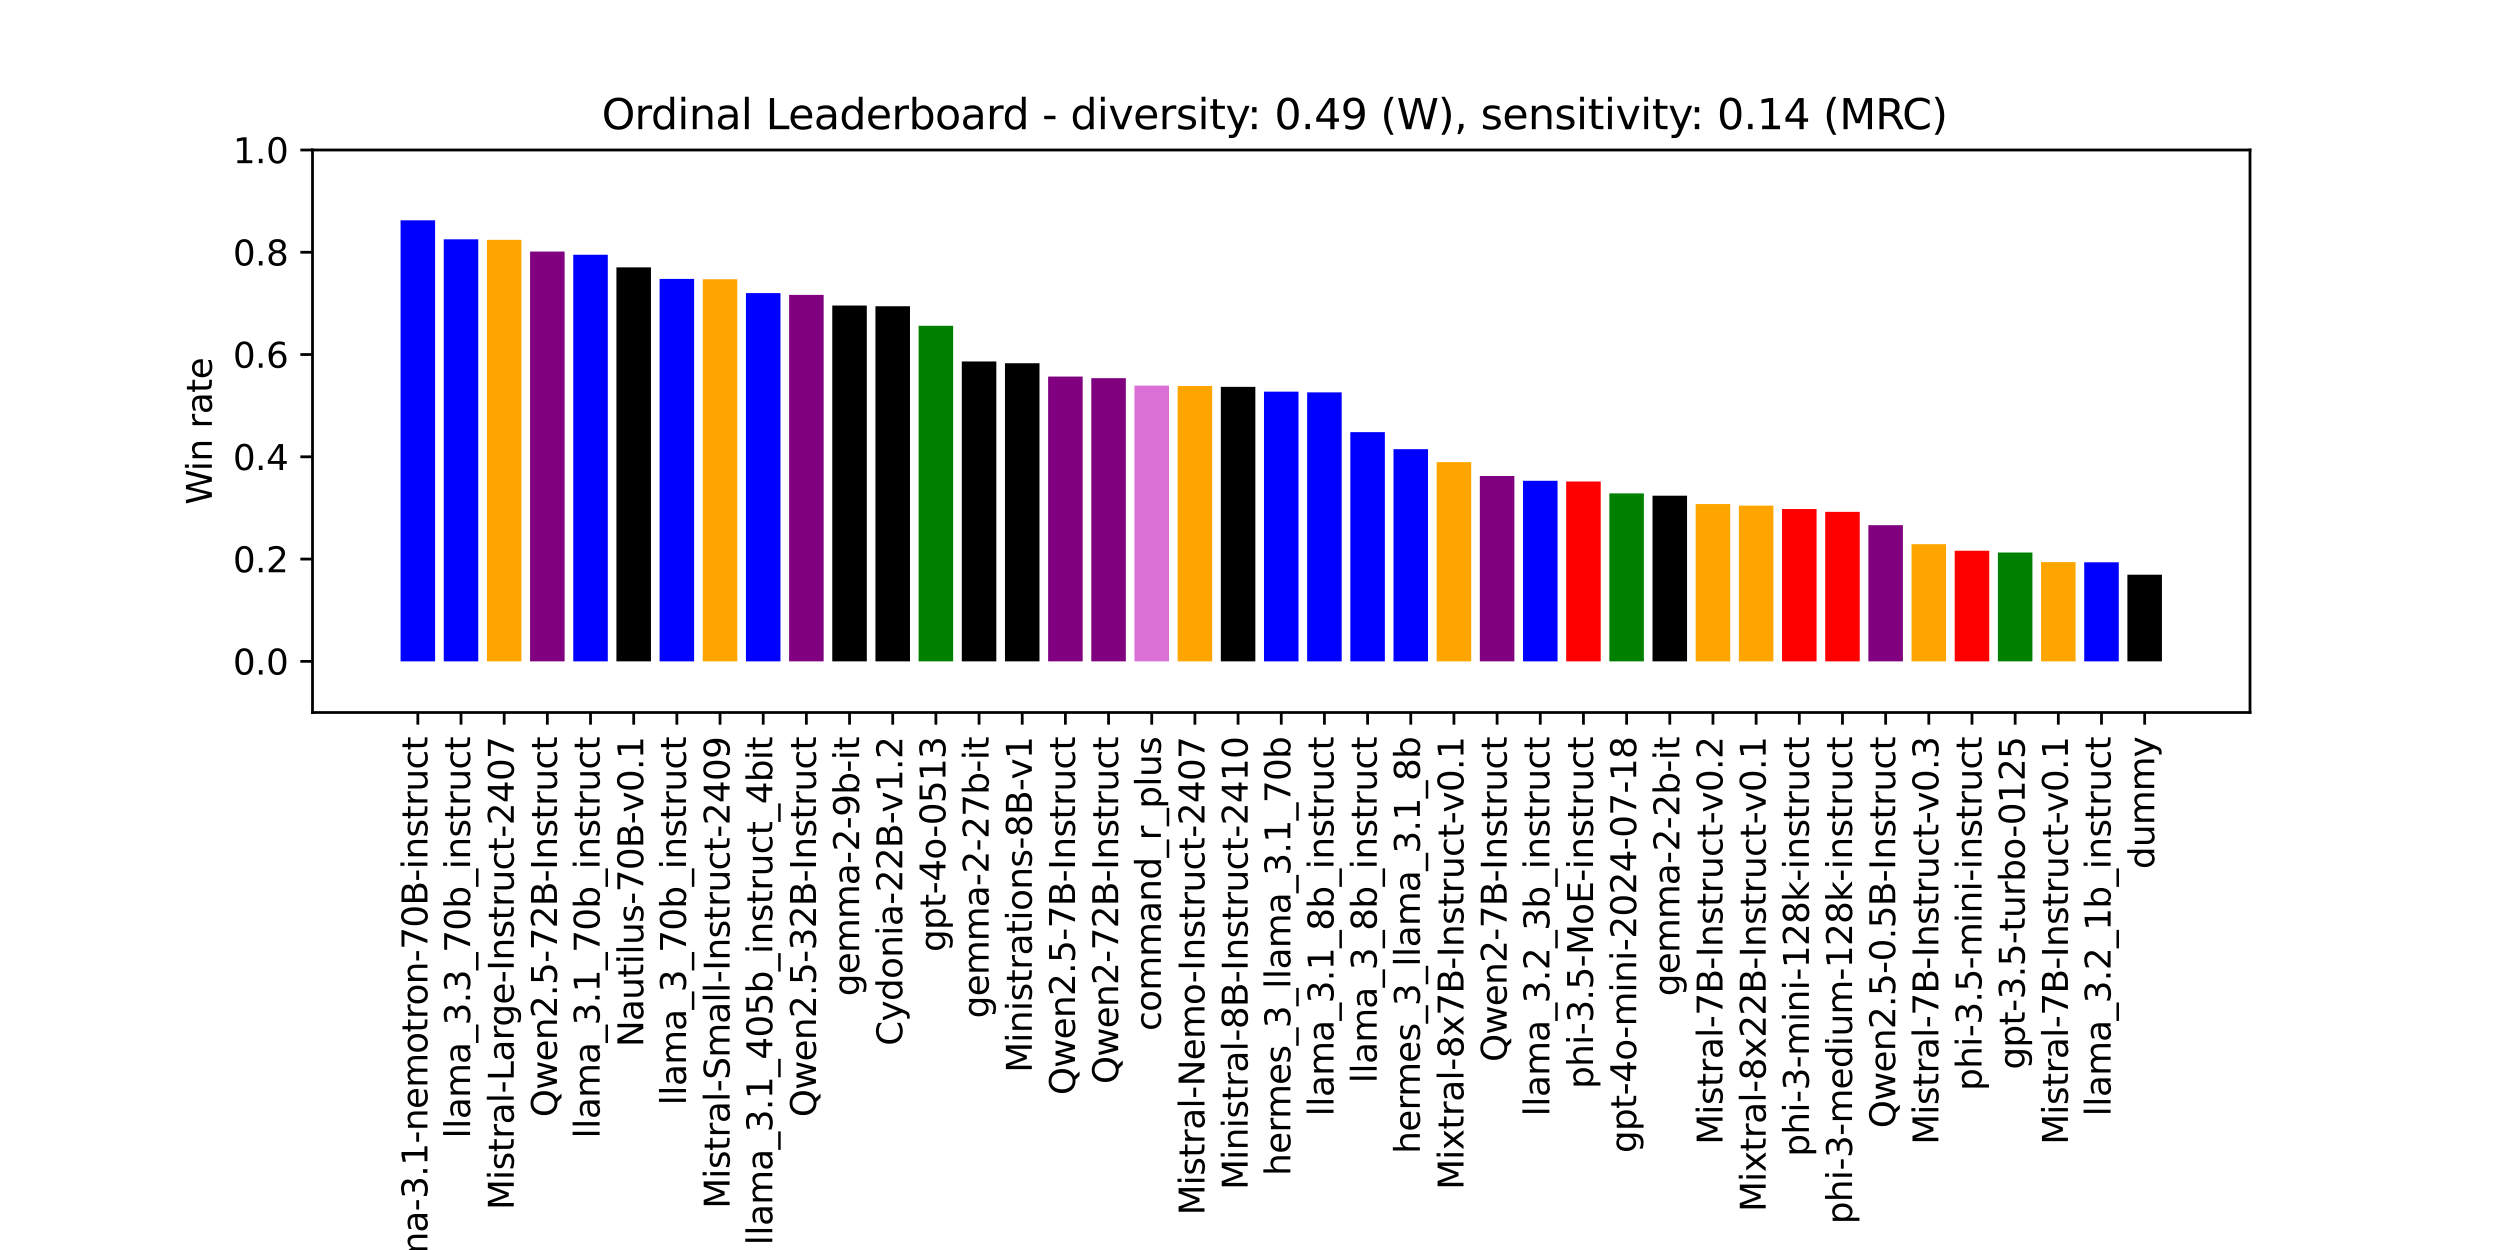 <?xml version="1.0" encoding="utf-8" standalone="no"?>
<!DOCTYPE svg PUBLIC "-//W3C//DTD SVG 1.1//EN"
  "http://www.w3.org/Graphics/SVG/1.1/DTD/svg11.dtd">
<svg xmlns:xlink="http://www.w3.org/1999/xlink" width="720pt" height="360pt" viewBox="0 0 720 360" xmlns="http://www.w3.org/2000/svg" version="1.1">
 <defs>
  <style type="text/css">*{stroke-linejoin: round; stroke-linecap: butt}</style>
 </defs>
 <g id="figure_1">
  <g id="patch_1">
   <path d="M 0 360 
L 720 360 
L 720 0 
L 0 0 
z
" style="fill: #ffffff"/>
  </g>
  <g id="axes_1">
   <g id="patch_2">
    <path d="M 90 205.2 
L 648 205.2 
L 648 43.2 
L 90 43.2 
z
" style="fill: #ffffff"/>
   </g>
   <g id="patch_3">
    <path d="M 115.364 190.473 
L 125.31 190.473 
L 125.31 63.45 
L 115.364 63.45 
z
" clip-path="url(#p1d166b7d69)" style="fill: #0000ff"/>
   </g>
   <g id="patch_4">
    <path d="M 127.797 190.473 
L 137.743 190.473 
L 137.743 68.922 
L 127.797 68.922 
z
" clip-path="url(#p1d166b7d69)" style="fill: #0000ff"/>
   </g>
   <g id="patch_5">
    <path d="M 140.23 190.473 
L 150.176 190.473 
L 150.176 69.075 
L 140.23 69.075 
z
" clip-path="url(#p1d166b7d69)" style="fill: #ffa500"/>
   </g>
   <g id="patch_6">
    <path d="M 152.663 190.473 
L 162.61 190.473 
L 162.61 72.45 
L 152.663 72.45 
z
" clip-path="url(#p1d166b7d69)" style="fill: #800080"/>
   </g>
   <g id="patch_7">
    <path d="M 165.096 190.473 
L 175.043 190.473 
L 175.043 73.37 
L 165.096 73.37 
z
" clip-path="url(#p1d166b7d69)" style="fill: #0000ff"/>
   </g>
   <g id="patch_8">
    <path d="M 177.529 190.473 
L 187.476 190.473 
L 187.476 77.001 
L 177.529 77.001 
z
" clip-path="url(#p1d166b7d69)"/>
   </g>
   <g id="patch_9">
    <path d="M 189.963 190.473 
L 199.909 190.473 
L 199.909 80.325 
L 189.963 80.325 
z
" clip-path="url(#p1d166b7d69)" style="fill: #0000ff"/>
   </g>
   <g id="patch_10">
    <path d="M 202.396 190.473 
L 212.342 190.473 
L 212.342 80.427 
L 202.396 80.427 
z
" clip-path="url(#p1d166b7d69)" style="fill: #ffa500"/>
   </g>
   <g id="patch_11">
    <path d="M 214.829 190.473 
L 224.775 190.473 
L 224.775 84.416 
L 214.829 84.416 
z
" clip-path="url(#p1d166b7d69)" style="fill: #0000ff"/>
   </g>
   <g id="patch_12">
    <path d="M 227.262 190.473 
L 237.209 190.473 
L 237.209 84.927 
L 227.262 84.927 
z
" clip-path="url(#p1d166b7d69)" style="fill: #800080"/>
   </g>
   <g id="patch_13">
    <path d="M 239.695 190.473 
L 249.642 190.473 
L 249.642 87.995 
L 239.695 87.995 
z
" clip-path="url(#p1d166b7d69)"/>
   </g>
   <g id="patch_14">
    <path d="M 252.128 190.473 
L 262.075 190.473 
L 262.075 88.2 
L 252.128 88.2 
z
" clip-path="url(#p1d166b7d69)"/>
   </g>
   <g id="patch_15">
    <path d="M 264.561 190.473 
L 274.508 190.473 
L 274.508 93.825 
L 264.561 93.825 
z
" clip-path="url(#p1d166b7d69)" style="fill: #008000"/>
   </g>
   <g id="patch_16">
    <path d="M 276.995 190.473 
L 286.941 190.473 
L 286.941 104.103 
L 276.995 104.103 
z
" clip-path="url(#p1d166b7d69)"/>
   </g>
   <g id="patch_17">
    <path d="M 289.428 190.473 
L 299.374 190.473 
L 299.374 104.615 
L 289.428 104.615 
z
" clip-path="url(#p1d166b7d69)"/>
   </g>
   <g id="patch_18">
    <path d="M 301.861 190.473 
L 311.807 190.473 
L 311.807 108.45 
L 301.861 108.45 
z
" clip-path="url(#p1d166b7d69)" style="fill: #800080"/>
   </g>
   <g id="patch_19">
    <path d="M 314.294 190.473 
L 324.241 190.473 
L 324.241 108.91 
L 314.294 108.91 
z
" clip-path="url(#p1d166b7d69)" style="fill: #800080"/>
   </g>
   <g id="patch_20">
    <path d="M 326.727 190.473 
L 336.674 190.473 
L 336.674 111.058 
L 326.727 111.058 
z
" clip-path="url(#p1d166b7d69)" style="fill: #da70d6"/>
   </g>
   <g id="patch_21">
    <path d="M 339.16 190.473 
L 349.107 190.473 
L 349.107 111.16 
L 339.16 111.16 
z
" clip-path="url(#p1d166b7d69)" style="fill: #ffa500"/>
   </g>
   <g id="patch_22">
    <path d="M 351.594 190.473 
L 361.54 190.473 
L 361.54 111.416 
L 351.594 111.416 
z
" clip-path="url(#p1d166b7d69)"/>
   </g>
   <g id="patch_23">
    <path d="M 364.027 190.473 
L 373.973 190.473 
L 373.973 112.797 
L 364.027 112.797 
z
" clip-path="url(#p1d166b7d69)" style="fill: #0000ff"/>
   </g>
   <g id="patch_24">
    <path d="M 376.46 190.473 
L 386.406 190.473 
L 386.406 113.001 
L 376.46 113.001 
z
" clip-path="url(#p1d166b7d69)" style="fill: #0000ff"/>
   </g>
   <g id="patch_25">
    <path d="M 388.893 190.473 
L 398.84 190.473 
L 398.84 124.456 
L 388.893 124.456 
z
" clip-path="url(#p1d166b7d69)" style="fill: #0000ff"/>
   </g>
   <g id="patch_26">
    <path d="M 401.326 190.473 
L 411.273 190.473 
L 411.273 129.365 
L 401.326 129.365 
z
" clip-path="url(#p1d166b7d69)" style="fill: #0000ff"/>
   </g>
   <g id="patch_27">
    <path d="M 413.759 190.473 
L 423.706 190.473 
L 423.706 133.098 
L 413.759 133.098 
z
" clip-path="url(#p1d166b7d69)" style="fill: #ffa500"/>
   </g>
   <g id="patch_28">
    <path d="M 426.193 190.473 
L 436.139 190.473 
L 436.139 137.086 
L 426.193 137.086 
z
" clip-path="url(#p1d166b7d69)" style="fill: #800080"/>
   </g>
   <g id="patch_29">
    <path d="M 438.626 190.473 
L 448.572 190.473 
L 448.572 138.467 
L 438.626 138.467 
z
" clip-path="url(#p1d166b7d69)" style="fill: #0000ff"/>
   </g>
   <g id="patch_30">
    <path d="M 451.059 190.473 
L 461.005 190.473 
L 461.005 138.672 
L 451.059 138.672 
z
" clip-path="url(#p1d166b7d69)" style="fill: #ff0000"/>
   </g>
   <g id="patch_31">
    <path d="M 463.492 190.473 
L 473.439 190.473 
L 473.439 142.098 
L 463.492 142.098 
z
" clip-path="url(#p1d166b7d69)" style="fill: #008000"/>
   </g>
   <g id="patch_32">
    <path d="M 475.925 190.473 
L 485.872 190.473 
L 485.872 142.762 
L 475.925 142.762 
z
" clip-path="url(#p1d166b7d69)"/>
   </g>
   <g id="patch_33">
    <path d="M 488.358 190.473 
L 498.305 190.473 
L 498.305 145.166 
L 488.358 145.166 
z
" clip-path="url(#p1d166b7d69)" style="fill: #ffa500"/>
   </g>
   <g id="patch_34">
    <path d="M 500.791 190.473 
L 510.738 190.473 
L 510.738 145.626 
L 500.791 145.626 
z
" clip-path="url(#p1d166b7d69)" style="fill: #ffa500"/>
   </g>
   <g id="patch_35">
    <path d="M 513.225 190.473 
L 523.171 190.473 
L 523.171 146.598 
L 513.225 146.598 
z
" clip-path="url(#p1d166b7d69)" style="fill: #ff0000"/>
   </g>
   <g id="patch_36">
    <path d="M 525.658 190.473 
L 535.604 190.473 
L 535.604 147.416 
L 525.658 147.416 
z
" clip-path="url(#p1d166b7d69)" style="fill: #ff0000"/>
   </g>
   <g id="patch_37">
    <path d="M 538.091 190.473 
L 548.037 190.473 
L 548.037 151.251 
L 538.091 151.251 
z
" clip-path="url(#p1d166b7d69)" style="fill: #800080"/>
   </g>
   <g id="patch_38">
    <path d="M 550.524 190.473 
L 560.471 190.473 
L 560.471 156.723 
L 550.524 156.723 
z
" clip-path="url(#p1d166b7d69)" style="fill: #ffa500"/>
   </g>
   <g id="patch_39">
    <path d="M 562.957 190.473 
L 572.904 190.473 
L 572.904 158.615 
L 562.957 158.615 
z
" clip-path="url(#p1d166b7d69)" style="fill: #ff0000"/>
   </g>
   <g id="patch_40">
    <path d="M 575.39 190.473 
L 585.337 190.473 
L 585.337 159.126 
L 575.39 159.126 
z
" clip-path="url(#p1d166b7d69)" style="fill: #008000"/>
   </g>
   <g id="patch_41">
    <path d="M 587.824 190.473 
L 597.77 190.473 
L 597.77 161.887 
L 587.824 161.887 
z
" clip-path="url(#p1d166b7d69)" style="fill: #ffa500"/>
   </g>
   <g id="patch_42">
    <path d="M 600.257 190.473 
L 610.203 190.473 
L 610.203 161.939 
L 600.257 161.939 
z
" clip-path="url(#p1d166b7d69)" style="fill: #0000ff"/>
   </g>
   <g id="patch_43">
    <path d="M 612.69 190.473 
L 622.636 190.473 
L 622.636 165.518 
L 612.69 165.518 
z
" clip-path="url(#p1d166b7d69)"/>
   </g>
   <g id="matplotlib.axis_1">
    <g id="xtick_1">
     <g id="line2d_1">
      <defs>
       <path id="m0513a436ee" d="M 0 0 
L 0 3.5 
" style="stroke: #000000; stroke-width: 0.8"/>
      </defs>
      <g>
       <use xlink:href="#m0513a436ee" x="120.337" y="205.2" style="stroke: #000000; stroke-width: 0.8"/>
      </g>
     </g>
     <g id="text_1">
      <!-- llama-3.1-nemotron-70B-instruct -->
      <g transform="translate(123.096 376.398) rotate(-90) scale(0.1 -0.1)">
       <defs>
        <path id="DejaVuSans-6c" d="M 603 4863 
L 1178 4863 
L 1178 0 
L 603 0 
L 603 4863 
z
" transform="scale(0.016)"/>
        <path id="DejaVuSans-61" d="M 2194 1759 
Q 1497 1759 1228 1600 
Q 959 1441 959 1056 
Q 959 750 1161 570 
Q 1363 391 1709 391 
Q 2188 391 2477 730 
Q 2766 1069 2766 1631 
L 2766 1759 
L 2194 1759 
z
M 3341 1997 
L 3341 0 
L 2766 0 
L 2766 531 
Q 2569 213 2275 61 
Q 1981 -91 1556 -91 
Q 1019 -91 701 211 
Q 384 513 384 1019 
Q 384 1609 779 1909 
Q 1175 2209 1959 2209 
L 2766 2209 
L 2766 2266 
Q 2766 2663 2505 2880 
Q 2244 3097 1772 3097 
Q 1472 3097 1187 3025 
Q 903 2953 641 2809 
L 641 3341 
Q 956 3463 1253 3523 
Q 1550 3584 1831 3584 
Q 2591 3584 2966 3190 
Q 3341 2797 3341 1997 
z
" transform="scale(0.016)"/>
        <path id="DejaVuSans-6d" d="M 3328 2828 
Q 3544 3216 3844 3400 
Q 4144 3584 4550 3584 
Q 5097 3584 5394 3201 
Q 5691 2819 5691 2113 
L 5691 0 
L 5113 0 
L 5113 2094 
Q 5113 2597 4934 2840 
Q 4756 3084 4391 3084 
Q 3944 3084 3684 2787 
Q 3425 2491 3425 1978 
L 3425 0 
L 2847 0 
L 2847 2094 
Q 2847 2600 2669 2842 
Q 2491 3084 2119 3084 
Q 1678 3084 1418 2786 
Q 1159 2488 1159 1978 
L 1159 0 
L 581 0 
L 581 3500 
L 1159 3500 
L 1159 2956 
Q 1356 3278 1631 3431 
Q 1906 3584 2284 3584 
Q 2666 3584 2933 3390 
Q 3200 3197 3328 2828 
z
" transform="scale(0.016)"/>
        <path id="DejaVuSans-2d" d="M 313 2009 
L 1997 2009 
L 1997 1497 
L 313 1497 
L 313 2009 
z
" transform="scale(0.016)"/>
        <path id="DejaVuSans-33" d="M 2597 2516 
Q 3050 2419 3304 2112 
Q 3559 1806 3559 1356 
Q 3559 666 3084 287 
Q 2609 -91 1734 -91 
Q 1441 -91 1130 -33 
Q 819 25 488 141 
L 488 750 
Q 750 597 1062 519 
Q 1375 441 1716 441 
Q 2309 441 2620 675 
Q 2931 909 2931 1356 
Q 2931 1769 2642 2001 
Q 2353 2234 1838 2234 
L 1294 2234 
L 1294 2753 
L 1863 2753 
Q 2328 2753 2575 2939 
Q 2822 3125 2822 3475 
Q 2822 3834 2567 4026 
Q 2313 4219 1838 4219 
Q 1578 4219 1281 4162 
Q 984 4106 628 3988 
L 628 4550 
Q 988 4650 1302 4700 
Q 1616 4750 1894 4750 
Q 2613 4750 3031 4423 
Q 3450 4097 3450 3541 
Q 3450 3153 3228 2886 
Q 3006 2619 2597 2516 
z
" transform="scale(0.016)"/>
        <path id="DejaVuSans-2e" d="M 684 794 
L 1344 794 
L 1344 0 
L 684 0 
L 684 794 
z
" transform="scale(0.016)"/>
        <path id="DejaVuSans-31" d="M 794 531 
L 1825 531 
L 1825 4091 
L 703 3866 
L 703 4441 
L 1819 4666 
L 2450 4666 
L 2450 531 
L 3481 531 
L 3481 0 
L 794 0 
L 794 531 
z
" transform="scale(0.016)"/>
        <path id="DejaVuSans-6e" d="M 3513 2113 
L 3513 0 
L 2938 0 
L 2938 2094 
Q 2938 2591 2744 2837 
Q 2550 3084 2163 3084 
Q 1697 3084 1428 2787 
Q 1159 2491 1159 1978 
L 1159 0 
L 581 0 
L 581 3500 
L 1159 3500 
L 1159 2956 
Q 1366 3272 1645 3428 
Q 1925 3584 2291 3584 
Q 2894 3584 3203 3211 
Q 3513 2838 3513 2113 
z
" transform="scale(0.016)"/>
        <path id="DejaVuSans-65" d="M 3597 1894 
L 3597 1613 
L 953 1613 
Q 991 1019 1311 708 
Q 1631 397 2203 397 
Q 2534 397 2845 478 
Q 3156 559 3463 722 
L 3463 178 
Q 3153 47 2828 -22 
Q 2503 -91 2169 -91 
Q 1331 -91 842 396 
Q 353 884 353 1716 
Q 353 2575 817 3079 
Q 1281 3584 2069 3584 
Q 2775 3584 3186 3129 
Q 3597 2675 3597 1894 
z
M 3022 2063 
Q 3016 2534 2758 2815 
Q 2500 3097 2075 3097 
Q 1594 3097 1305 2825 
Q 1016 2553 972 2059 
L 3022 2063 
z
" transform="scale(0.016)"/>
        <path id="DejaVuSans-6f" d="M 1959 3097 
Q 1497 3097 1228 2736 
Q 959 2375 959 1747 
Q 959 1119 1226 758 
Q 1494 397 1959 397 
Q 2419 397 2687 759 
Q 2956 1122 2956 1747 
Q 2956 2369 2687 2733 
Q 2419 3097 1959 3097 
z
M 1959 3584 
Q 2709 3584 3137 3096 
Q 3566 2609 3566 1747 
Q 3566 888 3137 398 
Q 2709 -91 1959 -91 
Q 1206 -91 779 398 
Q 353 888 353 1747 
Q 353 2609 779 3096 
Q 1206 3584 1959 3584 
z
" transform="scale(0.016)"/>
        <path id="DejaVuSans-74" d="M 1172 4494 
L 1172 3500 
L 2356 3500 
L 2356 3053 
L 1172 3053 
L 1172 1153 
Q 1172 725 1289 603 
Q 1406 481 1766 481 
L 2356 481 
L 2356 0 
L 1766 0 
Q 1100 0 847 248 
Q 594 497 594 1153 
L 594 3053 
L 172 3053 
L 172 3500 
L 594 3500 
L 594 4494 
L 1172 4494 
z
" transform="scale(0.016)"/>
        <path id="DejaVuSans-72" d="M 2631 2963 
Q 2534 3019 2420 3045 
Q 2306 3072 2169 3072 
Q 1681 3072 1420 2755 
Q 1159 2438 1159 1844 
L 1159 0 
L 581 0 
L 581 3500 
L 1159 3500 
L 1159 2956 
Q 1341 3275 1631 3429 
Q 1922 3584 2338 3584 
Q 2397 3584 2469 3576 
Q 2541 3569 2628 3553 
L 2631 2963 
z
" transform="scale(0.016)"/>
        <path id="DejaVuSans-37" d="M 525 4666 
L 3525 4666 
L 3525 4397 
L 1831 0 
L 1172 0 
L 2766 4134 
L 525 4134 
L 525 4666 
z
" transform="scale(0.016)"/>
        <path id="DejaVuSans-30" d="M 2034 4250 
Q 1547 4250 1301 3770 
Q 1056 3291 1056 2328 
Q 1056 1369 1301 889 
Q 1547 409 2034 409 
Q 2525 409 2770 889 
Q 3016 1369 3016 2328 
Q 3016 3291 2770 3770 
Q 2525 4250 2034 4250 
z
M 2034 4750 
Q 2819 4750 3233 4129 
Q 3647 3509 3647 2328 
Q 3647 1150 3233 529 
Q 2819 -91 2034 -91 
Q 1250 -91 836 529 
Q 422 1150 422 2328 
Q 422 3509 836 4129 
Q 1250 4750 2034 4750 
z
" transform="scale(0.016)"/>
        <path id="DejaVuSans-42" d="M 1259 2228 
L 1259 519 
L 2272 519 
Q 2781 519 3026 730 
Q 3272 941 3272 1375 
Q 3272 1813 3026 2020 
Q 2781 2228 2272 2228 
L 1259 2228 
z
M 1259 4147 
L 1259 2741 
L 2194 2741 
Q 2656 2741 2882 2914 
Q 3109 3088 3109 3444 
Q 3109 3797 2882 3972 
Q 2656 4147 2194 4147 
L 1259 4147 
z
M 628 4666 
L 2241 4666 
Q 2963 4666 3353 4366 
Q 3744 4066 3744 3513 
Q 3744 3084 3544 2831 
Q 3344 2578 2956 2516 
Q 3422 2416 3680 2098 
Q 3938 1781 3938 1306 
Q 3938 681 3513 340 
Q 3088 0 2303 0 
L 628 0 
L 628 4666 
z
" transform="scale(0.016)"/>
        <path id="DejaVuSans-69" d="M 603 3500 
L 1178 3500 
L 1178 0 
L 603 0 
L 603 3500 
z
M 603 4863 
L 1178 4863 
L 1178 4134 
L 603 4134 
L 603 4863 
z
" transform="scale(0.016)"/>
        <path id="DejaVuSans-73" d="M 2834 3397 
L 2834 2853 
Q 2591 2978 2328 3040 
Q 2066 3103 1784 3103 
Q 1356 3103 1142 2972 
Q 928 2841 928 2578 
Q 928 2378 1081 2264 
Q 1234 2150 1697 2047 
L 1894 2003 
Q 2506 1872 2764 1633 
Q 3022 1394 3022 966 
Q 3022 478 2636 193 
Q 2250 -91 1575 -91 
Q 1294 -91 989 -36 
Q 684 19 347 128 
L 347 722 
Q 666 556 975 473 
Q 1284 391 1588 391 
Q 1994 391 2212 530 
Q 2431 669 2431 922 
Q 2431 1156 2273 1281 
Q 2116 1406 1581 1522 
L 1381 1569 
Q 847 1681 609 1914 
Q 372 2147 372 2553 
Q 372 3047 722 3315 
Q 1072 3584 1716 3584 
Q 2034 3584 2315 3537 
Q 2597 3491 2834 3397 
z
" transform="scale(0.016)"/>
        <path id="DejaVuSans-75" d="M 544 1381 
L 544 3500 
L 1119 3500 
L 1119 1403 
Q 1119 906 1312 657 
Q 1506 409 1894 409 
Q 2359 409 2629 706 
Q 2900 1003 2900 1516 
L 2900 3500 
L 3475 3500 
L 3475 0 
L 2900 0 
L 2900 538 
Q 2691 219 2414 64 
Q 2138 -91 1772 -91 
Q 1169 -91 856 284 
Q 544 659 544 1381 
z
M 1991 3584 
L 1991 3584 
z
" transform="scale(0.016)"/>
        <path id="DejaVuSans-63" d="M 3122 3366 
L 3122 2828 
Q 2878 2963 2633 3030 
Q 2388 3097 2138 3097 
Q 1578 3097 1268 2742 
Q 959 2388 959 1747 
Q 959 1106 1268 751 
Q 1578 397 2138 397 
Q 2388 397 2633 464 
Q 2878 531 3122 666 
L 3122 134 
Q 2881 22 2623 -34 
Q 2366 -91 2075 -91 
Q 1284 -91 818 406 
Q 353 903 353 1747 
Q 353 2603 823 3093 
Q 1294 3584 2113 3584 
Q 2378 3584 2631 3529 
Q 2884 3475 3122 3366 
z
" transform="scale(0.016)"/>
       </defs>
       <use xlink:href="#DejaVuSans-6c"/>
       <use xlink:href="#DejaVuSans-6c" x="27.783"/>
       <use xlink:href="#DejaVuSans-61" x="55.566"/>
       <use xlink:href="#DejaVuSans-6d" x="116.846"/>
       <use xlink:href="#DejaVuSans-61" x="214.258"/>
       <use xlink:href="#DejaVuSans-2d" x="275.537"/>
       <use xlink:href="#DejaVuSans-33" x="311.621"/>
       <use xlink:href="#DejaVuSans-2e" x="375.244"/>
       <use xlink:href="#DejaVuSans-31" x="407.031"/>
       <use xlink:href="#DejaVuSans-2d" x="470.654"/>
       <use xlink:href="#DejaVuSans-6e" x="506.738"/>
       <use xlink:href="#DejaVuSans-65" x="570.117"/>
       <use xlink:href="#DejaVuSans-6d" x="631.641"/>
       <use xlink:href="#DejaVuSans-6f" x="729.053"/>
       <use xlink:href="#DejaVuSans-74" x="790.234"/>
       <use xlink:href="#DejaVuSans-72" x="829.443"/>
       <use xlink:href="#DejaVuSans-6f" x="868.307"/>
       <use xlink:href="#DejaVuSans-6e" x="929.488"/>
       <use xlink:href="#DejaVuSans-2d" x="992.867"/>
       <use xlink:href="#DejaVuSans-37" x="1028.951"/>
       <use xlink:href="#DejaVuSans-30" x="1092.574"/>
       <use xlink:href="#DejaVuSans-42" x="1156.197"/>
       <use xlink:href="#DejaVuSans-2d" x="1224.801"/>
       <use xlink:href="#DejaVuSans-69" x="1260.885"/>
       <use xlink:href="#DejaVuSans-6e" x="1288.668"/>
       <use xlink:href="#DejaVuSans-73" x="1352.047"/>
       <use xlink:href="#DejaVuSans-74" x="1404.146"/>
       <use xlink:href="#DejaVuSans-72" x="1443.355"/>
       <use xlink:href="#DejaVuSans-75" x="1484.469"/>
       <use xlink:href="#DejaVuSans-63" x="1547.848"/>
       <use xlink:href="#DejaVuSans-74" x="1602.828"/>
      </g>
     </g>
    </g>
    <g id="xtick_2">
     <g id="line2d_2">
      <g>
       <use xlink:href="#m0513a436ee" x="132.77" y="205.2" style="stroke: #000000; stroke-width: 0.8"/>
      </g>
     </g>
     <g id="text_2">
      <!-- llama_3.3_70b_instruct -->
      <g transform="translate(135.39 327.842) rotate(-90) scale(0.1 -0.1)">
       <defs>
        <path id="DejaVuSans-5f" d="M 3263 -1063 
L 3263 -1509 
L -63 -1509 
L -63 -1063 
L 3263 -1063 
z
" transform="scale(0.016)"/>
        <path id="DejaVuSans-62" d="M 3116 1747 
Q 3116 2381 2855 2742 
Q 2594 3103 2138 3103 
Q 1681 3103 1420 2742 
Q 1159 2381 1159 1747 
Q 1159 1113 1420 752 
Q 1681 391 2138 391 
Q 2594 391 2855 752 
Q 3116 1113 3116 1747 
z
M 1159 2969 
Q 1341 3281 1617 3432 
Q 1894 3584 2278 3584 
Q 2916 3584 3314 3078 
Q 3713 2572 3713 1747 
Q 3713 922 3314 415 
Q 2916 -91 2278 -91 
Q 1894 -91 1617 61 
Q 1341 213 1159 525 
L 1159 0 
L 581 0 
L 581 4863 
L 1159 4863 
L 1159 2969 
z
" transform="scale(0.016)"/>
       </defs>
       <use xlink:href="#DejaVuSans-6c"/>
       <use xlink:href="#DejaVuSans-6c" x="27.783"/>
       <use xlink:href="#DejaVuSans-61" x="55.566"/>
       <use xlink:href="#DejaVuSans-6d" x="116.846"/>
       <use xlink:href="#DejaVuSans-61" x="214.258"/>
       <use xlink:href="#DejaVuSans-5f" x="275.537"/>
       <use xlink:href="#DejaVuSans-33" x="325.537"/>
       <use xlink:href="#DejaVuSans-2e" x="389.16"/>
       <use xlink:href="#DejaVuSans-33" x="420.947"/>
       <use xlink:href="#DejaVuSans-5f" x="484.57"/>
       <use xlink:href="#DejaVuSans-37" x="534.57"/>
       <use xlink:href="#DejaVuSans-30" x="598.193"/>
       <use xlink:href="#DejaVuSans-62" x="661.816"/>
       <use xlink:href="#DejaVuSans-5f" x="725.293"/>
       <use xlink:href="#DejaVuSans-69" x="775.293"/>
       <use xlink:href="#DejaVuSans-6e" x="803.076"/>
       <use xlink:href="#DejaVuSans-73" x="866.455"/>
       <use xlink:href="#DejaVuSans-74" x="918.555"/>
       <use xlink:href="#DejaVuSans-72" x="957.764"/>
       <use xlink:href="#DejaVuSans-75" x="998.877"/>
       <use xlink:href="#DejaVuSans-63" x="1062.256"/>
       <use xlink:href="#DejaVuSans-74" x="1117.236"/>
      </g>
     </g>
    </g>
    <g id="xtick_3">
     <g id="line2d_3">
      <g>
       <use xlink:href="#m0513a436ee" x="145.203" y="205.2" style="stroke: #000000; stroke-width: 0.8"/>
      </g>
     </g>
     <g id="text_3">
      <!-- Mistral-Large-Instruct-2407 -->
      <g transform="translate(147.963 348.448) rotate(-90) scale(0.1 -0.1)">
       <defs>
        <path id="DejaVuSans-4d" d="M 628 4666 
L 1569 4666 
L 2759 1491 
L 3956 4666 
L 4897 4666 
L 4897 0 
L 4281 0 
L 4281 4097 
L 3078 897 
L 2444 897 
L 1241 4097 
L 1241 0 
L 628 0 
L 628 4666 
z
" transform="scale(0.016)"/>
        <path id="DejaVuSans-4c" d="M 628 4666 
L 1259 4666 
L 1259 531 
L 3531 531 
L 3531 0 
L 628 0 
L 628 4666 
z
" transform="scale(0.016)"/>
        <path id="DejaVuSans-67" d="M 2906 1791 
Q 2906 2416 2648 2759 
Q 2391 3103 1925 3103 
Q 1463 3103 1205 2759 
Q 947 2416 947 1791 
Q 947 1169 1205 825 
Q 1463 481 1925 481 
Q 2391 481 2648 825 
Q 2906 1169 2906 1791 
z
M 3481 434 
Q 3481 -459 3084 -895 
Q 2688 -1331 1869 -1331 
Q 1566 -1331 1297 -1286 
Q 1028 -1241 775 -1147 
L 775 -588 
Q 1028 -725 1275 -790 
Q 1522 -856 1778 -856 
Q 2344 -856 2625 -561 
Q 2906 -266 2906 331 
L 2906 616 
Q 2728 306 2450 153 
Q 2172 0 1784 0 
Q 1141 0 747 490 
Q 353 981 353 1791 
Q 353 2603 747 3093 
Q 1141 3584 1784 3584 
Q 2172 3584 2450 3431 
Q 2728 3278 2906 2969 
L 2906 3500 
L 3481 3500 
L 3481 434 
z
" transform="scale(0.016)"/>
        <path id="DejaVuSans-49" d="M 628 4666 
L 1259 4666 
L 1259 0 
L 628 0 
L 628 4666 
z
" transform="scale(0.016)"/>
        <path id="DejaVuSans-32" d="M 1228 531 
L 3431 531 
L 3431 0 
L 469 0 
L 469 531 
Q 828 903 1448 1529 
Q 2069 2156 2228 2338 
Q 2531 2678 2651 2914 
Q 2772 3150 2772 3378 
Q 2772 3750 2511 3984 
Q 2250 4219 1831 4219 
Q 1534 4219 1204 4116 
Q 875 4013 500 3803 
L 500 4441 
Q 881 4594 1212 4672 
Q 1544 4750 1819 4750 
Q 2544 4750 2975 4387 
Q 3406 4025 3406 3419 
Q 3406 3131 3298 2873 
Q 3191 2616 2906 2266 
Q 2828 2175 2409 1742 
Q 1991 1309 1228 531 
z
" transform="scale(0.016)"/>
        <path id="DejaVuSans-34" d="M 2419 4116 
L 825 1625 
L 2419 1625 
L 2419 4116 
z
M 2253 4666 
L 3047 4666 
L 3047 1625 
L 3713 1625 
L 3713 1100 
L 3047 1100 
L 3047 0 
L 2419 0 
L 2419 1100 
L 313 1100 
L 313 1709 
L 2253 4666 
z
" transform="scale(0.016)"/>
       </defs>
       <use xlink:href="#DejaVuSans-4d"/>
       <use xlink:href="#DejaVuSans-69" x="86.279"/>
       <use xlink:href="#DejaVuSans-73" x="114.062"/>
       <use xlink:href="#DejaVuSans-74" x="166.162"/>
       <use xlink:href="#DejaVuSans-72" x="205.371"/>
       <use xlink:href="#DejaVuSans-61" x="246.484"/>
       <use xlink:href="#DejaVuSans-6c" x="307.764"/>
       <use xlink:href="#DejaVuSans-2d" x="335.547"/>
       <use xlink:href="#DejaVuSans-4c" x="371.631"/>
       <use xlink:href="#DejaVuSans-61" x="427.344"/>
       <use xlink:href="#DejaVuSans-72" x="488.623"/>
       <use xlink:href="#DejaVuSans-67" x="527.986"/>
       <use xlink:href="#DejaVuSans-65" x="591.463"/>
       <use xlink:href="#DejaVuSans-2d" x="652.986"/>
       <use xlink:href="#DejaVuSans-49" x="689.07"/>
       <use xlink:href="#DejaVuSans-6e" x="718.562"/>
       <use xlink:href="#DejaVuSans-73" x="781.941"/>
       <use xlink:href="#DejaVuSans-74" x="834.041"/>
       <use xlink:href="#DejaVuSans-72" x="873.25"/>
       <use xlink:href="#DejaVuSans-75" x="914.363"/>
       <use xlink:href="#DejaVuSans-63" x="977.742"/>
       <use xlink:href="#DejaVuSans-74" x="1032.723"/>
       <use xlink:href="#DejaVuSans-2d" x="1071.932"/>
       <use xlink:href="#DejaVuSans-32" x="1108.016"/>
       <use xlink:href="#DejaVuSans-34" x="1171.639"/>
       <use xlink:href="#DejaVuSans-30" x="1235.262"/>
       <use xlink:href="#DejaVuSans-37" x="1298.885"/>
      </g>
     </g>
    </g>
    <g id="xtick_4">
     <g id="line2d_4">
      <g>
       <use xlink:href="#m0513a436ee" x="157.636" y="205.2" style="stroke: #000000; stroke-width: 0.8"/>
      </g>
     </g>
     <g id="text_4">
      <!-- Qwen2.5-72B-Instruct -->
      <g transform="translate(160.396 321.73) rotate(-90) scale(0.1 -0.1)">
       <defs>
        <path id="DejaVuSans-51" d="M 2522 4238 
Q 1834 4238 1429 3725 
Q 1025 3213 1025 2328 
Q 1025 1447 1429 934 
Q 1834 422 2522 422 
Q 3209 422 3611 934 
Q 4013 1447 4013 2328 
Q 4013 3213 3611 3725 
Q 3209 4238 2522 4238 
z
M 3406 84 
L 4238 -825 
L 3475 -825 
L 2784 -78 
Q 2681 -84 2626 -87 
Q 2572 -91 2522 -91 
Q 1538 -91 948 567 
Q 359 1225 359 2328 
Q 359 3434 948 4092 
Q 1538 4750 2522 4750 
Q 3503 4750 4090 4092 
Q 4678 3434 4678 2328 
Q 4678 1516 4351 937 
Q 4025 359 3406 84 
z
" transform="scale(0.016)"/>
        <path id="DejaVuSans-77" d="M 269 3500 
L 844 3500 
L 1563 769 
L 2278 3500 
L 2956 3500 
L 3675 769 
L 4391 3500 
L 4966 3500 
L 4050 0 
L 3372 0 
L 2619 2869 
L 1863 0 
L 1184 0 
L 269 3500 
z
" transform="scale(0.016)"/>
        <path id="DejaVuSans-35" d="M 691 4666 
L 3169 4666 
L 3169 4134 
L 1269 4134 
L 1269 2991 
Q 1406 3038 1543 3061 
Q 1681 3084 1819 3084 
Q 2600 3084 3056 2656 
Q 3513 2228 3513 1497 
Q 3513 744 3044 326 
Q 2575 -91 1722 -91 
Q 1428 -91 1123 -41 
Q 819 9 494 109 
L 494 744 
Q 775 591 1075 516 
Q 1375 441 1709 441 
Q 2250 441 2565 725 
Q 2881 1009 2881 1497 
Q 2881 1984 2565 2268 
Q 2250 2553 1709 2553 
Q 1456 2553 1204 2497 
Q 953 2441 691 2322 
L 691 4666 
z
" transform="scale(0.016)"/>
       </defs>
       <use xlink:href="#DejaVuSans-51"/>
       <use xlink:href="#DejaVuSans-77" x="78.711"/>
       <use xlink:href="#DejaVuSans-65" x="160.498"/>
       <use xlink:href="#DejaVuSans-6e" x="222.021"/>
       <use xlink:href="#DejaVuSans-32" x="285.4"/>
       <use xlink:href="#DejaVuSans-2e" x="349.023"/>
       <use xlink:href="#DejaVuSans-35" x="380.811"/>
       <use xlink:href="#DejaVuSans-2d" x="444.434"/>
       <use xlink:href="#DejaVuSans-37" x="480.518"/>
       <use xlink:href="#DejaVuSans-32" x="544.141"/>
       <use xlink:href="#DejaVuSans-42" x="607.764"/>
       <use xlink:href="#DejaVuSans-2d" x="676.367"/>
       <use xlink:href="#DejaVuSans-49" x="712.451"/>
       <use xlink:href="#DejaVuSans-6e" x="741.943"/>
       <use xlink:href="#DejaVuSans-73" x="805.322"/>
       <use xlink:href="#DejaVuSans-74" x="857.422"/>
       <use xlink:href="#DejaVuSans-72" x="896.631"/>
       <use xlink:href="#DejaVuSans-75" x="937.744"/>
       <use xlink:href="#DejaVuSans-63" x="1001.123"/>
       <use xlink:href="#DejaVuSans-74" x="1056.104"/>
      </g>
     </g>
    </g>
    <g id="xtick_5">
     <g id="line2d_5">
      <g>
       <use xlink:href="#m0513a436ee" x="170.07" y="205.2" style="stroke: #000000; stroke-width: 0.8"/>
      </g>
     </g>
     <g id="text_5">
      <!-- llama_3.1_70b_instruct -->
      <g transform="translate(172.69 327.842) rotate(-90) scale(0.1 -0.1)">
       <use xlink:href="#DejaVuSans-6c"/>
       <use xlink:href="#DejaVuSans-6c" x="27.783"/>
       <use xlink:href="#DejaVuSans-61" x="55.566"/>
       <use xlink:href="#DejaVuSans-6d" x="116.846"/>
       <use xlink:href="#DejaVuSans-61" x="214.258"/>
       <use xlink:href="#DejaVuSans-5f" x="275.537"/>
       <use xlink:href="#DejaVuSans-33" x="325.537"/>
       <use xlink:href="#DejaVuSans-2e" x="389.16"/>
       <use xlink:href="#DejaVuSans-31" x="420.947"/>
       <use xlink:href="#DejaVuSans-5f" x="484.57"/>
       <use xlink:href="#DejaVuSans-37" x="534.57"/>
       <use xlink:href="#DejaVuSans-30" x="598.193"/>
       <use xlink:href="#DejaVuSans-62" x="661.816"/>
       <use xlink:href="#DejaVuSans-5f" x="725.293"/>
       <use xlink:href="#DejaVuSans-69" x="775.293"/>
       <use xlink:href="#DejaVuSans-6e" x="803.076"/>
       <use xlink:href="#DejaVuSans-73" x="866.455"/>
       <use xlink:href="#DejaVuSans-74" x="918.555"/>
       <use xlink:href="#DejaVuSans-72" x="957.764"/>
       <use xlink:href="#DejaVuSans-75" x="998.877"/>
       <use xlink:href="#DejaVuSans-63" x="1062.256"/>
       <use xlink:href="#DejaVuSans-74" x="1117.236"/>
      </g>
     </g>
    </g>
    <g id="xtick_6">
     <g id="line2d_6">
      <g>
       <use xlink:href="#m0513a436ee" x="182.503" y="205.2" style="stroke: #000000; stroke-width: 0.8"/>
      </g>
     </g>
     <g id="text_6">
      <!-- Nautilus-70B-v0.1 -->
      <g transform="translate(185.262 301.531) rotate(-90) scale(0.1 -0.1)">
       <defs>
        <path id="DejaVuSans-4e" d="M 628 4666 
L 1478 4666 
L 3547 763 
L 3547 4666 
L 4159 4666 
L 4159 0 
L 3309 0 
L 1241 3903 
L 1241 0 
L 628 0 
L 628 4666 
z
" transform="scale(0.016)"/>
        <path id="DejaVuSans-76" d="M 191 3500 
L 800 3500 
L 1894 563 
L 2988 3500 
L 3597 3500 
L 2284 0 
L 1503 0 
L 191 3500 
z
" transform="scale(0.016)"/>
       </defs>
       <use xlink:href="#DejaVuSans-4e"/>
       <use xlink:href="#DejaVuSans-61" x="74.805"/>
       <use xlink:href="#DejaVuSans-75" x="136.084"/>
       <use xlink:href="#DejaVuSans-74" x="199.463"/>
       <use xlink:href="#DejaVuSans-69" x="238.672"/>
       <use xlink:href="#DejaVuSans-6c" x="266.455"/>
       <use xlink:href="#DejaVuSans-75" x="294.238"/>
       <use xlink:href="#DejaVuSans-73" x="357.617"/>
       <use xlink:href="#DejaVuSans-2d" x="409.717"/>
       <use xlink:href="#DejaVuSans-37" x="445.801"/>
       <use xlink:href="#DejaVuSans-30" x="509.424"/>
       <use xlink:href="#DejaVuSans-42" x="573.047"/>
       <use xlink:href="#DejaVuSans-2d" x="641.65"/>
       <use xlink:href="#DejaVuSans-76" x="675.109"/>
       <use xlink:href="#DejaVuSans-30" x="734.289"/>
       <use xlink:href="#DejaVuSans-2e" x="797.912"/>
       <use xlink:href="#DejaVuSans-31" x="829.699"/>
      </g>
     </g>
    </g>
    <g id="xtick_7">
     <g id="line2d_7">
      <g>
       <use xlink:href="#m0513a436ee" x="194.936" y="205.2" style="stroke: #000000; stroke-width: 0.8"/>
      </g>
     </g>
     <g id="text_7">
      <!-- llama_3_70b_instruct -->
      <g transform="translate(197.556 318.302) rotate(-90) scale(0.1 -0.1)">
       <use xlink:href="#DejaVuSans-6c"/>
       <use xlink:href="#DejaVuSans-6c" x="27.783"/>
       <use xlink:href="#DejaVuSans-61" x="55.566"/>
       <use xlink:href="#DejaVuSans-6d" x="116.846"/>
       <use xlink:href="#DejaVuSans-61" x="214.258"/>
       <use xlink:href="#DejaVuSans-5f" x="275.537"/>
       <use xlink:href="#DejaVuSans-33" x="325.537"/>
       <use xlink:href="#DejaVuSans-5f" x="389.16"/>
       <use xlink:href="#DejaVuSans-37" x="439.16"/>
       <use xlink:href="#DejaVuSans-30" x="502.783"/>
       <use xlink:href="#DejaVuSans-62" x="566.406"/>
       <use xlink:href="#DejaVuSans-5f" x="629.883"/>
       <use xlink:href="#DejaVuSans-69" x="679.883"/>
       <use xlink:href="#DejaVuSans-6e" x="707.666"/>
       <use xlink:href="#DejaVuSans-73" x="771.045"/>
       <use xlink:href="#DejaVuSans-74" x="823.145"/>
       <use xlink:href="#DejaVuSans-72" x="862.354"/>
       <use xlink:href="#DejaVuSans-75" x="903.467"/>
       <use xlink:href="#DejaVuSans-63" x="966.846"/>
       <use xlink:href="#DejaVuSans-74" x="1021.826"/>
      </g>
     </g>
    </g>
    <g id="xtick_8">
     <g id="line2d_8">
      <g>
       <use xlink:href="#m0513a436ee" x="207.369" y="205.2" style="stroke: #000000; stroke-width: 0.8"/>
      </g>
     </g>
     <g id="text_8">
      <!-- Mistral-Small-Instruct-2409 -->
      <g transform="translate(210.128 348.084) rotate(-90) scale(0.1 -0.1)">
       <defs>
        <path id="DejaVuSans-53" d="M 3425 4513 
L 3425 3897 
Q 3066 4069 2747 4153 
Q 2428 4238 2131 4238 
Q 1616 4238 1336 4038 
Q 1056 3838 1056 3469 
Q 1056 3159 1242 3001 
Q 1428 2844 1947 2747 
L 2328 2669 
Q 3034 2534 3370 2195 
Q 3706 1856 3706 1288 
Q 3706 609 3251 259 
Q 2797 -91 1919 -91 
Q 1588 -91 1214 -16 
Q 841 59 441 206 
L 441 856 
Q 825 641 1194 531 
Q 1563 422 1919 422 
Q 2459 422 2753 634 
Q 3047 847 3047 1241 
Q 3047 1584 2836 1778 
Q 2625 1972 2144 2069 
L 1759 2144 
Q 1053 2284 737 2584 
Q 422 2884 422 3419 
Q 422 4038 858 4394 
Q 1294 4750 2059 4750 
Q 2388 4750 2728 4690 
Q 3069 4631 3425 4513 
z
" transform="scale(0.016)"/>
        <path id="DejaVuSans-39" d="M 703 97 
L 703 672 
Q 941 559 1184 500 
Q 1428 441 1663 441 
Q 2288 441 2617 861 
Q 2947 1281 2994 2138 
Q 2813 1869 2534 1725 
Q 2256 1581 1919 1581 
Q 1219 1581 811 2004 
Q 403 2428 403 3163 
Q 403 3881 828 4315 
Q 1253 4750 1959 4750 
Q 2769 4750 3195 4129 
Q 3622 3509 3622 2328 
Q 3622 1225 3098 567 
Q 2575 -91 1691 -91 
Q 1453 -91 1209 -44 
Q 966 3 703 97 
z
M 1959 2075 
Q 2384 2075 2632 2365 
Q 2881 2656 2881 3163 
Q 2881 3666 2632 3958 
Q 2384 4250 1959 4250 
Q 1534 4250 1286 3958 
Q 1038 3666 1038 3163 
Q 1038 2656 1286 2365 
Q 1534 2075 1959 2075 
z
" transform="scale(0.016)"/>
       </defs>
       <use xlink:href="#DejaVuSans-4d"/>
       <use xlink:href="#DejaVuSans-69" x="86.279"/>
       <use xlink:href="#DejaVuSans-73" x="114.062"/>
       <use xlink:href="#DejaVuSans-74" x="166.162"/>
       <use xlink:href="#DejaVuSans-72" x="205.371"/>
       <use xlink:href="#DejaVuSans-61" x="246.484"/>
       <use xlink:href="#DejaVuSans-6c" x="307.764"/>
       <use xlink:href="#DejaVuSans-2d" x="335.547"/>
       <use xlink:href="#DejaVuSans-53" x="371.631"/>
       <use xlink:href="#DejaVuSans-6d" x="435.107"/>
       <use xlink:href="#DejaVuSans-61" x="532.52"/>
       <use xlink:href="#DejaVuSans-6c" x="593.799"/>
       <use xlink:href="#DejaVuSans-6c" x="621.582"/>
       <use xlink:href="#DejaVuSans-2d" x="649.365"/>
       <use xlink:href="#DejaVuSans-49" x="685.449"/>
       <use xlink:href="#DejaVuSans-6e" x="714.941"/>
       <use xlink:href="#DejaVuSans-73" x="778.32"/>
       <use xlink:href="#DejaVuSans-74" x="830.42"/>
       <use xlink:href="#DejaVuSans-72" x="869.629"/>
       <use xlink:href="#DejaVuSans-75" x="910.742"/>
       <use xlink:href="#DejaVuSans-63" x="974.121"/>
       <use xlink:href="#DejaVuSans-74" x="1029.102"/>
       <use xlink:href="#DejaVuSans-2d" x="1068.311"/>
       <use xlink:href="#DejaVuSans-32" x="1104.395"/>
       <use xlink:href="#DejaVuSans-34" x="1168.018"/>
       <use xlink:href="#DejaVuSans-30" x="1231.641"/>
       <use xlink:href="#DejaVuSans-39" x="1295.264"/>
      </g>
     </g>
    </g>
    <g id="xtick_9">
     <g id="line2d_9">
      <g>
       <use xlink:href="#m0513a436ee" x="219.802" y="205.2" style="stroke: #000000; stroke-width: 0.8"/>
      </g>
     </g>
     <g id="text_9">
      <!-- llama_3.1_405b_instruct_4bit -->
      <g transform="translate(222.422 358.614) rotate(-90) scale(0.1 -0.1)">
       <use xlink:href="#DejaVuSans-6c"/>
       <use xlink:href="#DejaVuSans-6c" x="27.783"/>
       <use xlink:href="#DejaVuSans-61" x="55.566"/>
       <use xlink:href="#DejaVuSans-6d" x="116.846"/>
       <use xlink:href="#DejaVuSans-61" x="214.258"/>
       <use xlink:href="#DejaVuSans-5f" x="275.537"/>
       <use xlink:href="#DejaVuSans-33" x="325.537"/>
       <use xlink:href="#DejaVuSans-2e" x="389.16"/>
       <use xlink:href="#DejaVuSans-31" x="420.947"/>
       <use xlink:href="#DejaVuSans-5f" x="484.57"/>
       <use xlink:href="#DejaVuSans-34" x="534.57"/>
       <use xlink:href="#DejaVuSans-30" x="598.193"/>
       <use xlink:href="#DejaVuSans-35" x="661.816"/>
       <use xlink:href="#DejaVuSans-62" x="725.439"/>
       <use xlink:href="#DejaVuSans-5f" x="788.916"/>
       <use xlink:href="#DejaVuSans-69" x="838.916"/>
       <use xlink:href="#DejaVuSans-6e" x="866.699"/>
       <use xlink:href="#DejaVuSans-73" x="930.078"/>
       <use xlink:href="#DejaVuSans-74" x="982.178"/>
       <use xlink:href="#DejaVuSans-72" x="1021.387"/>
       <use xlink:href="#DejaVuSans-75" x="1062.5"/>
       <use xlink:href="#DejaVuSans-63" x="1125.879"/>
       <use xlink:href="#DejaVuSans-74" x="1180.859"/>
       <use xlink:href="#DejaVuSans-5f" x="1220.068"/>
       <use xlink:href="#DejaVuSans-34" x="1270.068"/>
       <use xlink:href="#DejaVuSans-62" x="1333.691"/>
       <use xlink:href="#DejaVuSans-69" x="1397.168"/>
       <use xlink:href="#DejaVuSans-74" x="1424.951"/>
      </g>
     </g>
    </g>
    <g id="xtick_10">
     <g id="line2d_10">
      <g>
       <use xlink:href="#m0513a436ee" x="232.235" y="205.2" style="stroke: #000000; stroke-width: 0.8"/>
      </g>
     </g>
     <g id="text_10">
      <!-- Qwen2.5-32B-Instruct -->
      <g transform="translate(234.995 321.73) rotate(-90) scale(0.1 -0.1)">
       <use xlink:href="#DejaVuSans-51"/>
       <use xlink:href="#DejaVuSans-77" x="78.711"/>
       <use xlink:href="#DejaVuSans-65" x="160.498"/>
       <use xlink:href="#DejaVuSans-6e" x="222.021"/>
       <use xlink:href="#DejaVuSans-32" x="285.4"/>
       <use xlink:href="#DejaVuSans-2e" x="349.023"/>
       <use xlink:href="#DejaVuSans-35" x="380.811"/>
       <use xlink:href="#DejaVuSans-2d" x="444.434"/>
       <use xlink:href="#DejaVuSans-33" x="480.518"/>
       <use xlink:href="#DejaVuSans-32" x="544.141"/>
       <use xlink:href="#DejaVuSans-42" x="607.764"/>
       <use xlink:href="#DejaVuSans-2d" x="676.367"/>
       <use xlink:href="#DejaVuSans-49" x="712.451"/>
       <use xlink:href="#DejaVuSans-6e" x="741.943"/>
       <use xlink:href="#DejaVuSans-73" x="805.322"/>
       <use xlink:href="#DejaVuSans-74" x="857.422"/>
       <use xlink:href="#DejaVuSans-72" x="896.631"/>
       <use xlink:href="#DejaVuSans-75" x="937.744"/>
       <use xlink:href="#DejaVuSans-63" x="1001.123"/>
       <use xlink:href="#DejaVuSans-74" x="1056.104"/>
      </g>
     </g>
    </g>
    <g id="xtick_11">
     <g id="line2d_11">
      <g>
       <use xlink:href="#m0513a436ee" x="244.668" y="205.2" style="stroke: #000000; stroke-width: 0.8"/>
      </g>
     </g>
     <g id="text_11">
      <!-- gemma-2-9b-it -->
      <g transform="translate(247.428 286.906) rotate(-90) scale(0.1 -0.1)">
       <use xlink:href="#DejaVuSans-67"/>
       <use xlink:href="#DejaVuSans-65" x="63.477"/>
       <use xlink:href="#DejaVuSans-6d" x="125"/>
       <use xlink:href="#DejaVuSans-6d" x="222.412"/>
       <use xlink:href="#DejaVuSans-61" x="319.824"/>
       <use xlink:href="#DejaVuSans-2d" x="381.104"/>
       <use xlink:href="#DejaVuSans-32" x="417.188"/>
       <use xlink:href="#DejaVuSans-2d" x="480.811"/>
       <use xlink:href="#DejaVuSans-39" x="516.895"/>
       <use xlink:href="#DejaVuSans-62" x="580.518"/>
       <use xlink:href="#DejaVuSans-2d" x="643.994"/>
       <use xlink:href="#DejaVuSans-69" x="680.078"/>
       <use xlink:href="#DejaVuSans-74" x="707.861"/>
      </g>
     </g>
    </g>
    <g id="xtick_12">
     <g id="line2d_12">
      <g>
       <use xlink:href="#m0513a436ee" x="257.102" y="205.2" style="stroke: #000000; stroke-width: 0.8"/>
      </g>
     </g>
     <g id="text_12">
      <!-- Cydonia-22B-v1.2 -->
      <g transform="translate(259.861 301.173) rotate(-90) scale(0.1 -0.1)">
       <defs>
        <path id="DejaVuSans-43" d="M 4122 4306 
L 4122 3641 
Q 3803 3938 3442 4084 
Q 3081 4231 2675 4231 
Q 1875 4231 1450 3742 
Q 1025 3253 1025 2328 
Q 1025 1406 1450 917 
Q 1875 428 2675 428 
Q 3081 428 3442 575 
Q 3803 722 4122 1019 
L 4122 359 
Q 3791 134 3420 21 
Q 3050 -91 2638 -91 
Q 1578 -91 968 557 
Q 359 1206 359 2328 
Q 359 3453 968 4101 
Q 1578 4750 2638 4750 
Q 3056 4750 3426 4639 
Q 3797 4528 4122 4306 
z
" transform="scale(0.016)"/>
        <path id="DejaVuSans-79" d="M 2059 -325 
Q 1816 -950 1584 -1140 
Q 1353 -1331 966 -1331 
L 506 -1331 
L 506 -850 
L 844 -850 
Q 1081 -850 1212 -737 
Q 1344 -625 1503 -206 
L 1606 56 
L 191 3500 
L 800 3500 
L 1894 763 
L 2988 3500 
L 3597 3500 
L 2059 -325 
z
" transform="scale(0.016)"/>
        <path id="DejaVuSans-64" d="M 2906 2969 
L 2906 4863 
L 3481 4863 
L 3481 0 
L 2906 0 
L 2906 525 
Q 2725 213 2448 61 
Q 2172 -91 1784 -91 
Q 1150 -91 751 415 
Q 353 922 353 1747 
Q 353 2572 751 3078 
Q 1150 3584 1784 3584 
Q 2172 3584 2448 3432 
Q 2725 3281 2906 2969 
z
M 947 1747 
Q 947 1113 1208 752 
Q 1469 391 1925 391 
Q 2381 391 2643 752 
Q 2906 1113 2906 1747 
Q 2906 2381 2643 2742 
Q 2381 3103 1925 3103 
Q 1469 3103 1208 2742 
Q 947 2381 947 1747 
z
" transform="scale(0.016)"/>
       </defs>
       <use xlink:href="#DejaVuSans-43"/>
       <use xlink:href="#DejaVuSans-79" x="69.824"/>
       <use xlink:href="#DejaVuSans-64" x="129.004"/>
       <use xlink:href="#DejaVuSans-6f" x="192.48"/>
       <use xlink:href="#DejaVuSans-6e" x="253.662"/>
       <use xlink:href="#DejaVuSans-69" x="317.041"/>
       <use xlink:href="#DejaVuSans-61" x="344.824"/>
       <use xlink:href="#DejaVuSans-2d" x="406.104"/>
       <use xlink:href="#DejaVuSans-32" x="442.188"/>
       <use xlink:href="#DejaVuSans-32" x="505.811"/>
       <use xlink:href="#DejaVuSans-42" x="569.434"/>
       <use xlink:href="#DejaVuSans-2d" x="638.037"/>
       <use xlink:href="#DejaVuSans-76" x="671.496"/>
       <use xlink:href="#DejaVuSans-31" x="730.676"/>
       <use xlink:href="#DejaVuSans-2e" x="794.299"/>
       <use xlink:href="#DejaVuSans-32" x="826.086"/>
      </g>
     </g>
    </g>
    <g id="xtick_13">
     <g id="line2d_13">
      <g>
       <use xlink:href="#m0513a436ee" x="269.535" y="205.2" style="stroke: #000000; stroke-width: 0.8"/>
      </g>
     </g>
     <g id="text_13">
      <!-- gpt-4o-0513 -->
      <g transform="translate(272.294 274.152) rotate(-90) scale(0.1 -0.1)">
       <defs>
        <path id="DejaVuSans-70" d="M 1159 525 
L 1159 -1331 
L 581 -1331 
L 581 3500 
L 1159 3500 
L 1159 2969 
Q 1341 3281 1617 3432 
Q 1894 3584 2278 3584 
Q 2916 3584 3314 3078 
Q 3713 2572 3713 1747 
Q 3713 922 3314 415 
Q 2916 -91 2278 -91 
Q 1894 -91 1617 61 
Q 1341 213 1159 525 
z
M 3116 1747 
Q 3116 2381 2855 2742 
Q 2594 3103 2138 3103 
Q 1681 3103 1420 2742 
Q 1159 2381 1159 1747 
Q 1159 1113 1420 752 
Q 1681 391 2138 391 
Q 2594 391 2855 752 
Q 3116 1113 3116 1747 
z
" transform="scale(0.016)"/>
       </defs>
       <use xlink:href="#DejaVuSans-67"/>
       <use xlink:href="#DejaVuSans-70" x="63.477"/>
       <use xlink:href="#DejaVuSans-74" x="126.953"/>
       <use xlink:href="#DejaVuSans-2d" x="166.162"/>
       <use xlink:href="#DejaVuSans-34" x="202.246"/>
       <use xlink:href="#DejaVuSans-6f" x="265.869"/>
       <use xlink:href="#DejaVuSans-2d" x="328.926"/>
       <use xlink:href="#DejaVuSans-30" x="365.01"/>
       <use xlink:href="#DejaVuSans-35" x="428.633"/>
       <use xlink:href="#DejaVuSans-31" x="492.256"/>
       <use xlink:href="#DejaVuSans-33" x="555.879"/>
      </g>
     </g>
    </g>
    <g id="xtick_14">
     <g id="line2d_14">
      <g>
       <use xlink:href="#m0513a436ee" x="281.968" y="205.2" style="stroke: #000000; stroke-width: 0.8"/>
      </g>
     </g>
     <g id="text_14">
      <!-- gemma-2-27b-it -->
      <g transform="translate(284.727 293.269) rotate(-90) scale(0.1 -0.1)">
       <use xlink:href="#DejaVuSans-67"/>
       <use xlink:href="#DejaVuSans-65" x="63.477"/>
       <use xlink:href="#DejaVuSans-6d" x="125"/>
       <use xlink:href="#DejaVuSans-6d" x="222.412"/>
       <use xlink:href="#DejaVuSans-61" x="319.824"/>
       <use xlink:href="#DejaVuSans-2d" x="381.104"/>
       <use xlink:href="#DejaVuSans-32" x="417.188"/>
       <use xlink:href="#DejaVuSans-2d" x="480.811"/>
       <use xlink:href="#DejaVuSans-32" x="516.895"/>
       <use xlink:href="#DejaVuSans-37" x="580.518"/>
       <use xlink:href="#DejaVuSans-62" x="644.141"/>
       <use xlink:href="#DejaVuSans-2d" x="707.617"/>
       <use xlink:href="#DejaVuSans-69" x="743.701"/>
       <use xlink:href="#DejaVuSans-74" x="771.484"/>
      </g>
     </g>
    </g>
    <g id="xtick_15">
     <g id="line2d_15">
      <g>
       <use xlink:href="#m0513a436ee" x="294.401" y="205.2" style="stroke: #000000; stroke-width: 0.8"/>
      </g>
     </g>
     <g id="text_15">
      <!-- Ministrations-8B-v1 -->
      <g transform="translate(297.16 308.913) rotate(-90) scale(0.1 -0.1)">
       <defs>
        <path id="DejaVuSans-38" d="M 2034 2216 
Q 1584 2216 1326 1975 
Q 1069 1734 1069 1313 
Q 1069 891 1326 650 
Q 1584 409 2034 409 
Q 2484 409 2743 651 
Q 3003 894 3003 1313 
Q 3003 1734 2745 1975 
Q 2488 2216 2034 2216 
z
M 1403 2484 
Q 997 2584 770 2862 
Q 544 3141 544 3541 
Q 544 4100 942 4425 
Q 1341 4750 2034 4750 
Q 2731 4750 3128 4425 
Q 3525 4100 3525 3541 
Q 3525 3141 3298 2862 
Q 3072 2584 2669 2484 
Q 3125 2378 3379 2068 
Q 3634 1759 3634 1313 
Q 3634 634 3220 271 
Q 2806 -91 2034 -91 
Q 1263 -91 848 271 
Q 434 634 434 1313 
Q 434 1759 690 2068 
Q 947 2378 1403 2484 
z
M 1172 3481 
Q 1172 3119 1398 2916 
Q 1625 2713 2034 2713 
Q 2441 2713 2670 2916 
Q 2900 3119 2900 3481 
Q 2900 3844 2670 4047 
Q 2441 4250 2034 4250 
Q 1625 4250 1398 4047 
Q 1172 3844 1172 3481 
z
" transform="scale(0.016)"/>
       </defs>
       <use xlink:href="#DejaVuSans-4d"/>
       <use xlink:href="#DejaVuSans-69" x="86.279"/>
       <use xlink:href="#DejaVuSans-6e" x="114.062"/>
       <use xlink:href="#DejaVuSans-69" x="177.441"/>
       <use xlink:href="#DejaVuSans-73" x="205.225"/>
       <use xlink:href="#DejaVuSans-74" x="257.324"/>
       <use xlink:href="#DejaVuSans-72" x="296.533"/>
       <use xlink:href="#DejaVuSans-61" x="337.646"/>
       <use xlink:href="#DejaVuSans-74" x="398.926"/>
       <use xlink:href="#DejaVuSans-69" x="438.135"/>
       <use xlink:href="#DejaVuSans-6f" x="465.918"/>
       <use xlink:href="#DejaVuSans-6e" x="527.1"/>
       <use xlink:href="#DejaVuSans-73" x="590.479"/>
       <use xlink:href="#DejaVuSans-2d" x="642.578"/>
       <use xlink:href="#DejaVuSans-38" x="678.662"/>
       <use xlink:href="#DejaVuSans-42" x="742.285"/>
       <use xlink:href="#DejaVuSans-2d" x="810.889"/>
       <use xlink:href="#DejaVuSans-76" x="844.348"/>
       <use xlink:href="#DejaVuSans-31" x="903.527"/>
      </g>
     </g>
    </g>
    <g id="xtick_16">
     <g id="line2d_16">
      <g>
       <use xlink:href="#m0513a436ee" x="306.834" y="205.2" style="stroke: #000000; stroke-width: 0.8"/>
      </g>
     </g>
     <g id="text_16">
      <!-- Qwen2.5-7B-Instruct -->
      <g transform="translate(309.594 315.367) rotate(-90) scale(0.1 -0.1)">
       <use xlink:href="#DejaVuSans-51"/>
       <use xlink:href="#DejaVuSans-77" x="78.711"/>
       <use xlink:href="#DejaVuSans-65" x="160.498"/>
       <use xlink:href="#DejaVuSans-6e" x="222.021"/>
       <use xlink:href="#DejaVuSans-32" x="285.4"/>
       <use xlink:href="#DejaVuSans-2e" x="349.023"/>
       <use xlink:href="#DejaVuSans-35" x="380.811"/>
       <use xlink:href="#DejaVuSans-2d" x="444.434"/>
       <use xlink:href="#DejaVuSans-37" x="480.518"/>
       <use xlink:href="#DejaVuSans-42" x="544.141"/>
       <use xlink:href="#DejaVuSans-2d" x="612.744"/>
       <use xlink:href="#DejaVuSans-49" x="648.828"/>
       <use xlink:href="#DejaVuSans-6e" x="678.32"/>
       <use xlink:href="#DejaVuSans-73" x="741.699"/>
       <use xlink:href="#DejaVuSans-74" x="793.799"/>
       <use xlink:href="#DejaVuSans-72" x="833.008"/>
       <use xlink:href="#DejaVuSans-75" x="874.121"/>
       <use xlink:href="#DejaVuSans-63" x="937.5"/>
       <use xlink:href="#DejaVuSans-74" x="992.48"/>
      </g>
     </g>
    </g>
    <g id="xtick_17">
     <g id="line2d_17">
      <g>
       <use xlink:href="#m0513a436ee" x="319.267" y="205.2" style="stroke: #000000; stroke-width: 0.8"/>
      </g>
     </g>
     <g id="text_17">
      <!-- Qwen2-72B-Instruct -->
      <g transform="translate(322.027 312.189) rotate(-90) scale(0.1 -0.1)">
       <use xlink:href="#DejaVuSans-51"/>
       <use xlink:href="#DejaVuSans-77" x="78.711"/>
       <use xlink:href="#DejaVuSans-65" x="160.498"/>
       <use xlink:href="#DejaVuSans-6e" x="222.021"/>
       <use xlink:href="#DejaVuSans-32" x="285.4"/>
       <use xlink:href="#DejaVuSans-2d" x="349.023"/>
       <use xlink:href="#DejaVuSans-37" x="385.107"/>
       <use xlink:href="#DejaVuSans-32" x="448.73"/>
       <use xlink:href="#DejaVuSans-42" x="512.354"/>
       <use xlink:href="#DejaVuSans-2d" x="580.957"/>
       <use xlink:href="#DejaVuSans-49" x="617.041"/>
       <use xlink:href="#DejaVuSans-6e" x="646.533"/>
       <use xlink:href="#DejaVuSans-73" x="709.912"/>
       <use xlink:href="#DejaVuSans-74" x="762.012"/>
       <use xlink:href="#DejaVuSans-72" x="801.221"/>
       <use xlink:href="#DejaVuSans-75" x="842.334"/>
       <use xlink:href="#DejaVuSans-63" x="905.713"/>
       <use xlink:href="#DejaVuSans-74" x="960.693"/>
      </g>
     </g>
    </g>
    <g id="xtick_18">
     <g id="line2d_18">
      <g>
       <use xlink:href="#m0513a436ee" x="331.701" y="205.2" style="stroke: #000000; stroke-width: 0.8"/>
      </g>
     </g>
     <g id="text_18">
      <!-- command_r_plus -->
      <g transform="translate(334.321 296.897) rotate(-90) scale(0.1 -0.1)">
       <use xlink:href="#DejaVuSans-63"/>
       <use xlink:href="#DejaVuSans-6f" x="54.98"/>
       <use xlink:href="#DejaVuSans-6d" x="116.162"/>
       <use xlink:href="#DejaVuSans-6d" x="213.574"/>
       <use xlink:href="#DejaVuSans-61" x="310.986"/>
       <use xlink:href="#DejaVuSans-6e" x="372.266"/>
       <use xlink:href="#DejaVuSans-64" x="435.645"/>
       <use xlink:href="#DejaVuSans-5f" x="499.121"/>
       <use xlink:href="#DejaVuSans-72" x="549.121"/>
       <use xlink:href="#DejaVuSans-5f" x="590.234"/>
       <use xlink:href="#DejaVuSans-70" x="640.234"/>
       <use xlink:href="#DejaVuSans-6c" x="703.711"/>
       <use xlink:href="#DejaVuSans-75" x="731.494"/>
       <use xlink:href="#DejaVuSans-73" x="794.873"/>
      </g>
     </g>
    </g>
    <g id="xtick_19">
     <g id="line2d_19">
      <g>
       <use xlink:href="#m0513a436ee" x="344.134" y="205.2" style="stroke: #000000; stroke-width: 0.8"/>
      </g>
     </g>
     <g id="text_19">
      <!-- Mistral-Nemo-Instruct-2407 -->
      <g transform="translate(346.893 349.992) rotate(-90) scale(0.1 -0.1)">
       <use xlink:href="#DejaVuSans-4d"/>
       <use xlink:href="#DejaVuSans-69" x="86.279"/>
       <use xlink:href="#DejaVuSans-73" x="114.062"/>
       <use xlink:href="#DejaVuSans-74" x="166.162"/>
       <use xlink:href="#DejaVuSans-72" x="205.371"/>
       <use xlink:href="#DejaVuSans-61" x="246.484"/>
       <use xlink:href="#DejaVuSans-6c" x="307.764"/>
       <use xlink:href="#DejaVuSans-2d" x="335.547"/>
       <use xlink:href="#DejaVuSans-4e" x="371.631"/>
       <use xlink:href="#DejaVuSans-65" x="446.436"/>
       <use xlink:href="#DejaVuSans-6d" x="507.959"/>
       <use xlink:href="#DejaVuSans-6f" x="605.371"/>
       <use xlink:href="#DejaVuSans-2d" x="668.428"/>
       <use xlink:href="#DejaVuSans-49" x="704.512"/>
       <use xlink:href="#DejaVuSans-6e" x="734.004"/>
       <use xlink:href="#DejaVuSans-73" x="797.383"/>
       <use xlink:href="#DejaVuSans-74" x="849.482"/>
       <use xlink:href="#DejaVuSans-72" x="888.691"/>
       <use xlink:href="#DejaVuSans-75" x="929.805"/>
       <use xlink:href="#DejaVuSans-63" x="993.184"/>
       <use xlink:href="#DejaVuSans-74" x="1048.164"/>
       <use xlink:href="#DejaVuSans-2d" x="1087.373"/>
       <use xlink:href="#DejaVuSans-32" x="1123.457"/>
       <use xlink:href="#DejaVuSans-34" x="1187.08"/>
       <use xlink:href="#DejaVuSans-30" x="1250.703"/>
       <use xlink:href="#DejaVuSans-37" x="1314.326"/>
      </g>
     </g>
    </g>
    <g id="xtick_20">
     <g id="line2d_20">
      <g>
       <use xlink:href="#m0513a436ee" x="356.567" y="205.2" style="stroke: #000000; stroke-width: 0.8"/>
      </g>
     </g>
     <g id="text_20">
      <!-- Ministral-8B-Instruct-2410 -->
      <g transform="translate(359.326 342.65) rotate(-90) scale(0.1 -0.1)">
       <use xlink:href="#DejaVuSans-4d"/>
       <use xlink:href="#DejaVuSans-69" x="86.279"/>
       <use xlink:href="#DejaVuSans-6e" x="114.062"/>
       <use xlink:href="#DejaVuSans-69" x="177.441"/>
       <use xlink:href="#DejaVuSans-73" x="205.225"/>
       <use xlink:href="#DejaVuSans-74" x="257.324"/>
       <use xlink:href="#DejaVuSans-72" x="296.533"/>
       <use xlink:href="#DejaVuSans-61" x="337.646"/>
       <use xlink:href="#DejaVuSans-6c" x="398.926"/>
       <use xlink:href="#DejaVuSans-2d" x="426.709"/>
       <use xlink:href="#DejaVuSans-38" x="462.793"/>
       <use xlink:href="#DejaVuSans-42" x="526.416"/>
       <use xlink:href="#DejaVuSans-2d" x="595.02"/>
       <use xlink:href="#DejaVuSans-49" x="631.104"/>
       <use xlink:href="#DejaVuSans-6e" x="660.596"/>
       <use xlink:href="#DejaVuSans-73" x="723.975"/>
       <use xlink:href="#DejaVuSans-74" x="776.074"/>
       <use xlink:href="#DejaVuSans-72" x="815.283"/>
       <use xlink:href="#DejaVuSans-75" x="856.396"/>
       <use xlink:href="#DejaVuSans-63" x="919.775"/>
       <use xlink:href="#DejaVuSans-74" x="974.756"/>
       <use xlink:href="#DejaVuSans-2d" x="1013.965"/>
       <use xlink:href="#DejaVuSans-32" x="1050.049"/>
       <use xlink:href="#DejaVuSans-34" x="1113.672"/>
       <use xlink:href="#DejaVuSans-31" x="1177.295"/>
       <use xlink:href="#DejaVuSans-30" x="1240.918"/>
      </g>
     </g>
    </g>
    <g id="xtick_21">
     <g id="line2d_21">
      <g>
       <use xlink:href="#m0513a436ee" x="369" y="205.2" style="stroke: #000000; stroke-width: 0.8"/>
      </g>
     </g>
     <g id="text_21">
      <!-- hermes_3_llama_3.1_70b -->
      <g transform="translate(371.62 338.622) rotate(-90) scale(0.1 -0.1)">
       <defs>
        <path id="DejaVuSans-68" d="M 3513 2113 
L 3513 0 
L 2938 0 
L 2938 2094 
Q 2938 2591 2744 2837 
Q 2550 3084 2163 3084 
Q 1697 3084 1428 2787 
Q 1159 2491 1159 1978 
L 1159 0 
L 581 0 
L 581 4863 
L 1159 4863 
L 1159 2956 
Q 1366 3272 1645 3428 
Q 1925 3584 2291 3584 
Q 2894 3584 3203 3211 
Q 3513 2838 3513 2113 
z
" transform="scale(0.016)"/>
       </defs>
       <use xlink:href="#DejaVuSans-68"/>
       <use xlink:href="#DejaVuSans-65" x="63.379"/>
       <use xlink:href="#DejaVuSans-72" x="124.902"/>
       <use xlink:href="#DejaVuSans-6d" x="164.266"/>
       <use xlink:href="#DejaVuSans-65" x="261.678"/>
       <use xlink:href="#DejaVuSans-73" x="323.201"/>
       <use xlink:href="#DejaVuSans-5f" x="375.301"/>
       <use xlink:href="#DejaVuSans-33" x="425.301"/>
       <use xlink:href="#DejaVuSans-5f" x="488.924"/>
       <use xlink:href="#DejaVuSans-6c" x="538.924"/>
       <use xlink:href="#DejaVuSans-6c" x="566.707"/>
       <use xlink:href="#DejaVuSans-61" x="594.49"/>
       <use xlink:href="#DejaVuSans-6d" x="655.77"/>
       <use xlink:href="#DejaVuSans-61" x="753.182"/>
       <use xlink:href="#DejaVuSans-5f" x="814.461"/>
       <use xlink:href="#DejaVuSans-33" x="864.461"/>
       <use xlink:href="#DejaVuSans-2e" x="928.084"/>
       <use xlink:href="#DejaVuSans-31" x="959.871"/>
       <use xlink:href="#DejaVuSans-5f" x="1023.494"/>
       <use xlink:href="#DejaVuSans-37" x="1073.494"/>
       <use xlink:href="#DejaVuSans-30" x="1137.117"/>
       <use xlink:href="#DejaVuSans-62" x="1200.74"/>
      </g>
     </g>
    </g>
    <g id="xtick_22">
     <g id="line2d_22">
      <g>
       <use xlink:href="#m0513a436ee" x="381.433" y="205.2" style="stroke: #000000; stroke-width: 0.8"/>
      </g>
     </g>
     <g id="text_22">
      <!-- llama_3.1_8b_instruct -->
      <g transform="translate(384.053 321.48) rotate(-90) scale(0.1 -0.1)">
       <use xlink:href="#DejaVuSans-6c"/>
       <use xlink:href="#DejaVuSans-6c" x="27.783"/>
       <use xlink:href="#DejaVuSans-61" x="55.566"/>
       <use xlink:href="#DejaVuSans-6d" x="116.846"/>
       <use xlink:href="#DejaVuSans-61" x="214.258"/>
       <use xlink:href="#DejaVuSans-5f" x="275.537"/>
       <use xlink:href="#DejaVuSans-33" x="325.537"/>
       <use xlink:href="#DejaVuSans-2e" x="389.16"/>
       <use xlink:href="#DejaVuSans-31" x="420.947"/>
       <use xlink:href="#DejaVuSans-5f" x="484.57"/>
       <use xlink:href="#DejaVuSans-38" x="534.57"/>
       <use xlink:href="#DejaVuSans-62" x="598.193"/>
       <use xlink:href="#DejaVuSans-5f" x="661.67"/>
       <use xlink:href="#DejaVuSans-69" x="711.67"/>
       <use xlink:href="#DejaVuSans-6e" x="739.453"/>
       <use xlink:href="#DejaVuSans-73" x="802.832"/>
       <use xlink:href="#DejaVuSans-74" x="854.932"/>
       <use xlink:href="#DejaVuSans-72" x="894.141"/>
       <use xlink:href="#DejaVuSans-75" x="935.254"/>
       <use xlink:href="#DejaVuSans-63" x="998.633"/>
       <use xlink:href="#DejaVuSans-74" x="1053.613"/>
      </g>
     </g>
    </g>
    <g id="xtick_23">
     <g id="line2d_23">
      <g>
       <use xlink:href="#m0513a436ee" x="393.866" y="205.2" style="stroke: #000000; stroke-width: 0.8"/>
      </g>
     </g>
     <g id="text_23">
      <!-- llama_3_8b_instruct -->
      <g transform="translate(396.487 311.939) rotate(-90) scale(0.1 -0.1)">
       <use xlink:href="#DejaVuSans-6c"/>
       <use xlink:href="#DejaVuSans-6c" x="27.783"/>
       <use xlink:href="#DejaVuSans-61" x="55.566"/>
       <use xlink:href="#DejaVuSans-6d" x="116.846"/>
       <use xlink:href="#DejaVuSans-61" x="214.258"/>
       <use xlink:href="#DejaVuSans-5f" x="275.537"/>
       <use xlink:href="#DejaVuSans-33" x="325.537"/>
       <use xlink:href="#DejaVuSans-5f" x="389.16"/>
       <use xlink:href="#DejaVuSans-38" x="439.16"/>
       <use xlink:href="#DejaVuSans-62" x="502.783"/>
       <use xlink:href="#DejaVuSans-5f" x="566.26"/>
       <use xlink:href="#DejaVuSans-69" x="616.26"/>
       <use xlink:href="#DejaVuSans-6e" x="644.043"/>
       <use xlink:href="#DejaVuSans-73" x="707.422"/>
       <use xlink:href="#DejaVuSans-74" x="759.521"/>
       <use xlink:href="#DejaVuSans-72" x="798.73"/>
       <use xlink:href="#DejaVuSans-75" x="839.844"/>
       <use xlink:href="#DejaVuSans-63" x="903.223"/>
       <use xlink:href="#DejaVuSans-74" x="958.203"/>
      </g>
     </g>
    </g>
    <g id="xtick_24">
     <g id="line2d_24">
      <g>
       <use xlink:href="#m0513a436ee" x="406.299" y="205.2" style="stroke: #000000; stroke-width: 0.8"/>
      </g>
     </g>
     <g id="text_24">
      <!-- hermes_3_llama_3.1_8b -->
      <g transform="translate(408.92 332.259) rotate(-90) scale(0.1 -0.1)">
       <use xlink:href="#DejaVuSans-68"/>
       <use xlink:href="#DejaVuSans-65" x="63.379"/>
       <use xlink:href="#DejaVuSans-72" x="124.902"/>
       <use xlink:href="#DejaVuSans-6d" x="164.266"/>
       <use xlink:href="#DejaVuSans-65" x="261.678"/>
       <use xlink:href="#DejaVuSans-73" x="323.201"/>
       <use xlink:href="#DejaVuSans-5f" x="375.301"/>
       <use xlink:href="#DejaVuSans-33" x="425.301"/>
       <use xlink:href="#DejaVuSans-5f" x="488.924"/>
       <use xlink:href="#DejaVuSans-6c" x="538.924"/>
       <use xlink:href="#DejaVuSans-6c" x="566.707"/>
       <use xlink:href="#DejaVuSans-61" x="594.49"/>
       <use xlink:href="#DejaVuSans-6d" x="655.77"/>
       <use xlink:href="#DejaVuSans-61" x="753.182"/>
       <use xlink:href="#DejaVuSans-5f" x="814.461"/>
       <use xlink:href="#DejaVuSans-33" x="864.461"/>
       <use xlink:href="#DejaVuSans-2e" x="928.084"/>
       <use xlink:href="#DejaVuSans-31" x="959.871"/>
       <use xlink:href="#DejaVuSans-5f" x="1023.494"/>
       <use xlink:href="#DejaVuSans-38" x="1073.494"/>
       <use xlink:href="#DejaVuSans-62" x="1137.117"/>
      </g>
     </g>
    </g>
    <g id="xtick_25">
     <g id="line2d_25">
      <g>
       <use xlink:href="#m0513a436ee" x="418.733" y="205.2" style="stroke: #000000; stroke-width: 0.8"/>
      </g>
     </g>
     <g id="text_25">
      <!-- Mixtral-8x7B-Instruct-v0.1 -->
      <g transform="translate(421.492 342.634) rotate(-90) scale(0.1 -0.1)">
       <defs>
        <path id="DejaVuSans-78" d="M 3513 3500 
L 2247 1797 
L 3578 0 
L 2900 0 
L 1881 1375 
L 863 0 
L 184 0 
L 1544 1831 
L 300 3500 
L 978 3500 
L 1906 2253 
L 2834 3500 
L 3513 3500 
z
" transform="scale(0.016)"/>
       </defs>
       <use xlink:href="#DejaVuSans-4d"/>
       <use xlink:href="#DejaVuSans-69" x="86.279"/>
       <use xlink:href="#DejaVuSans-78" x="114.062"/>
       <use xlink:href="#DejaVuSans-74" x="173.242"/>
       <use xlink:href="#DejaVuSans-72" x="212.451"/>
       <use xlink:href="#DejaVuSans-61" x="253.564"/>
       <use xlink:href="#DejaVuSans-6c" x="314.844"/>
       <use xlink:href="#DejaVuSans-2d" x="342.627"/>
       <use xlink:href="#DejaVuSans-38" x="378.711"/>
       <use xlink:href="#DejaVuSans-78" x="442.334"/>
       <use xlink:href="#DejaVuSans-37" x="501.514"/>
       <use xlink:href="#DejaVuSans-42" x="565.137"/>
       <use xlink:href="#DejaVuSans-2d" x="633.74"/>
       <use xlink:href="#DejaVuSans-49" x="669.824"/>
       <use xlink:href="#DejaVuSans-6e" x="699.316"/>
       <use xlink:href="#DejaVuSans-73" x="762.695"/>
       <use xlink:href="#DejaVuSans-74" x="814.795"/>
       <use xlink:href="#DejaVuSans-72" x="854.004"/>
       <use xlink:href="#DejaVuSans-75" x="895.117"/>
       <use xlink:href="#DejaVuSans-63" x="958.496"/>
       <use xlink:href="#DejaVuSans-74" x="1013.477"/>
       <use xlink:href="#DejaVuSans-2d" x="1052.686"/>
       <use xlink:href="#DejaVuSans-76" x="1086.145"/>
       <use xlink:href="#DejaVuSans-30" x="1145.324"/>
       <use xlink:href="#DejaVuSans-2e" x="1208.947"/>
       <use xlink:href="#DejaVuSans-31" x="1240.734"/>
      </g>
     </g>
    </g>
    <g id="xtick_26">
     <g id="line2d_26">
      <g>
       <use xlink:href="#m0513a436ee" x="431.166" y="205.2" style="stroke: #000000; stroke-width: 0.8"/>
      </g>
     </g>
     <g id="text_26">
      <!-- Qwen2-7B-Instruct -->
      <g transform="translate(433.925 305.827) rotate(-90) scale(0.1 -0.1)">
       <use xlink:href="#DejaVuSans-51"/>
       <use xlink:href="#DejaVuSans-77" x="78.711"/>
       <use xlink:href="#DejaVuSans-65" x="160.498"/>
       <use xlink:href="#DejaVuSans-6e" x="222.021"/>
       <use xlink:href="#DejaVuSans-32" x="285.4"/>
       <use xlink:href="#DejaVuSans-2d" x="349.023"/>
       <use xlink:href="#DejaVuSans-37" x="385.107"/>
       <use xlink:href="#DejaVuSans-42" x="448.73"/>
       <use xlink:href="#DejaVuSans-2d" x="517.334"/>
       <use xlink:href="#DejaVuSans-49" x="553.418"/>
       <use xlink:href="#DejaVuSans-6e" x="582.91"/>
       <use xlink:href="#DejaVuSans-73" x="646.289"/>
       <use xlink:href="#DejaVuSans-74" x="698.389"/>
       <use xlink:href="#DejaVuSans-72" x="737.598"/>
       <use xlink:href="#DejaVuSans-75" x="778.711"/>
       <use xlink:href="#DejaVuSans-63" x="842.09"/>
       <use xlink:href="#DejaVuSans-74" x="897.07"/>
      </g>
     </g>
    </g>
    <g id="xtick_27">
     <g id="line2d_27">
      <g>
       <use xlink:href="#m0513a436ee" x="443.599" y="205.2" style="stroke: #000000; stroke-width: 0.8"/>
      </g>
     </g>
     <g id="text_27">
      <!-- llama_3.2_3b_instruct -->
      <g transform="translate(446.219 321.48) rotate(-90) scale(0.1 -0.1)">
       <use xlink:href="#DejaVuSans-6c"/>
       <use xlink:href="#DejaVuSans-6c" x="27.783"/>
       <use xlink:href="#DejaVuSans-61" x="55.566"/>
       <use xlink:href="#DejaVuSans-6d" x="116.846"/>
       <use xlink:href="#DejaVuSans-61" x="214.258"/>
       <use xlink:href="#DejaVuSans-5f" x="275.537"/>
       <use xlink:href="#DejaVuSans-33" x="325.537"/>
       <use xlink:href="#DejaVuSans-2e" x="389.16"/>
       <use xlink:href="#DejaVuSans-32" x="420.947"/>
       <use xlink:href="#DejaVuSans-5f" x="484.57"/>
       <use xlink:href="#DejaVuSans-33" x="534.57"/>
       <use xlink:href="#DejaVuSans-62" x="598.193"/>
       <use xlink:href="#DejaVuSans-5f" x="661.67"/>
       <use xlink:href="#DejaVuSans-69" x="711.67"/>
       <use xlink:href="#DejaVuSans-6e" x="739.453"/>
       <use xlink:href="#DejaVuSans-73" x="802.832"/>
       <use xlink:href="#DejaVuSans-74" x="854.932"/>
       <use xlink:href="#DejaVuSans-72" x="894.141"/>
       <use xlink:href="#DejaVuSans-75" x="935.254"/>
       <use xlink:href="#DejaVuSans-63" x="998.633"/>
       <use xlink:href="#DejaVuSans-74" x="1053.613"/>
      </g>
     </g>
    </g>
    <g id="xtick_28">
     <g id="line2d_28">
      <g>
       <use xlink:href="#m0513a436ee" x="456.032" y="205.2" style="stroke: #000000; stroke-width: 0.8"/>
      </g>
     </g>
     <g id="text_28">
      <!-- phi-3.5-MoE-instruct -->
      <g transform="translate(458.791 313.569) rotate(-90) scale(0.1 -0.1)">
       <defs>
        <path id="DejaVuSans-45" d="M 628 4666 
L 3578 4666 
L 3578 4134 
L 1259 4134 
L 1259 2753 
L 3481 2753 
L 3481 2222 
L 1259 2222 
L 1259 531 
L 3634 531 
L 3634 0 
L 628 0 
L 628 4666 
z
" transform="scale(0.016)"/>
       </defs>
       <use xlink:href="#DejaVuSans-70"/>
       <use xlink:href="#DejaVuSans-68" x="63.477"/>
       <use xlink:href="#DejaVuSans-69" x="126.855"/>
       <use xlink:href="#DejaVuSans-2d" x="154.639"/>
       <use xlink:href="#DejaVuSans-33" x="190.723"/>
       <use xlink:href="#DejaVuSans-2e" x="254.346"/>
       <use xlink:href="#DejaVuSans-35" x="286.133"/>
       <use xlink:href="#DejaVuSans-2d" x="349.756"/>
       <use xlink:href="#DejaVuSans-4d" x="385.84"/>
       <use xlink:href="#DejaVuSans-6f" x="472.119"/>
       <use xlink:href="#DejaVuSans-45" x="533.301"/>
       <use xlink:href="#DejaVuSans-2d" x="596.484"/>
       <use xlink:href="#DejaVuSans-69" x="632.568"/>
       <use xlink:href="#DejaVuSans-6e" x="660.352"/>
       <use xlink:href="#DejaVuSans-73" x="723.73"/>
       <use xlink:href="#DejaVuSans-74" x="775.83"/>
       <use xlink:href="#DejaVuSans-72" x="815.039"/>
       <use xlink:href="#DejaVuSans-75" x="856.152"/>
       <use xlink:href="#DejaVuSans-63" x="919.531"/>
       <use xlink:href="#DejaVuSans-74" x="974.512"/>
      </g>
     </g>
    </g>
    <g id="xtick_29">
     <g id="line2d_29">
      <g>
       <use xlink:href="#m0513a436ee" x="468.465" y="205.2" style="stroke: #000000; stroke-width: 0.8"/>
      </g>
     </g>
     <g id="text_29">
      <!-- gpt-4o-mini-2024-07-18 -->
      <g transform="translate(471.225 332.059) rotate(-90) scale(0.1 -0.1)">
       <use xlink:href="#DejaVuSans-67"/>
       <use xlink:href="#DejaVuSans-70" x="63.477"/>
       <use xlink:href="#DejaVuSans-74" x="126.953"/>
       <use xlink:href="#DejaVuSans-2d" x="166.162"/>
       <use xlink:href="#DejaVuSans-34" x="202.246"/>
       <use xlink:href="#DejaVuSans-6f" x="265.869"/>
       <use xlink:href="#DejaVuSans-2d" x="328.926"/>
       <use xlink:href="#DejaVuSans-6d" x="365.01"/>
       <use xlink:href="#DejaVuSans-69" x="462.422"/>
       <use xlink:href="#DejaVuSans-6e" x="490.205"/>
       <use xlink:href="#DejaVuSans-69" x="553.584"/>
       <use xlink:href="#DejaVuSans-2d" x="581.367"/>
       <use xlink:href="#DejaVuSans-32" x="617.451"/>
       <use xlink:href="#DejaVuSans-30" x="681.074"/>
       <use xlink:href="#DejaVuSans-32" x="744.697"/>
       <use xlink:href="#DejaVuSans-34" x="808.32"/>
       <use xlink:href="#DejaVuSans-2d" x="871.943"/>
       <use xlink:href="#DejaVuSans-30" x="908.027"/>
       <use xlink:href="#DejaVuSans-37" x="971.65"/>
       <use xlink:href="#DejaVuSans-2d" x="1035.273"/>
       <use xlink:href="#DejaVuSans-31" x="1071.357"/>
       <use xlink:href="#DejaVuSans-38" x="1134.98"/>
      </g>
     </g>
    </g>
    <g id="xtick_30">
     <g id="line2d_30">
      <g>
       <use xlink:href="#m0513a436ee" x="480.898" y="205.2" style="stroke: #000000; stroke-width: 0.8"/>
      </g>
     </g>
     <g id="text_30">
      <!-- gemma-2-2b-it -->
      <g transform="translate(483.658 286.906) rotate(-90) scale(0.1 -0.1)">
       <use xlink:href="#DejaVuSans-67"/>
       <use xlink:href="#DejaVuSans-65" x="63.477"/>
       <use xlink:href="#DejaVuSans-6d" x="125"/>
       <use xlink:href="#DejaVuSans-6d" x="222.412"/>
       <use xlink:href="#DejaVuSans-61" x="319.824"/>
       <use xlink:href="#DejaVuSans-2d" x="381.104"/>
       <use xlink:href="#DejaVuSans-32" x="417.188"/>
       <use xlink:href="#DejaVuSans-2d" x="480.811"/>
       <use xlink:href="#DejaVuSans-32" x="516.895"/>
       <use xlink:href="#DejaVuSans-62" x="580.518"/>
       <use xlink:href="#DejaVuSans-2d" x="643.994"/>
       <use xlink:href="#DejaVuSans-69" x="680.078"/>
       <use xlink:href="#DejaVuSans-74" x="707.861"/>
      </g>
     </g>
    </g>
    <g id="xtick_31">
     <g id="line2d_31">
      <g>
       <use xlink:href="#m0513a436ee" x="493.332" y="205.2" style="stroke: #000000; stroke-width: 0.8"/>
      </g>
     </g>
     <g id="text_31">
      <!-- Mistral-7B-Instruct-v0.2 -->
      <g transform="translate(496.091 329.644) rotate(-90) scale(0.1 -0.1)">
       <use xlink:href="#DejaVuSans-4d"/>
       <use xlink:href="#DejaVuSans-69" x="86.279"/>
       <use xlink:href="#DejaVuSans-73" x="114.062"/>
       <use xlink:href="#DejaVuSans-74" x="166.162"/>
       <use xlink:href="#DejaVuSans-72" x="205.371"/>
       <use xlink:href="#DejaVuSans-61" x="246.484"/>
       <use xlink:href="#DejaVuSans-6c" x="307.764"/>
       <use xlink:href="#DejaVuSans-2d" x="335.547"/>
       <use xlink:href="#DejaVuSans-37" x="371.631"/>
       <use xlink:href="#DejaVuSans-42" x="435.254"/>
       <use xlink:href="#DejaVuSans-2d" x="503.857"/>
       <use xlink:href="#DejaVuSans-49" x="539.941"/>
       <use xlink:href="#DejaVuSans-6e" x="569.434"/>
       <use xlink:href="#DejaVuSans-73" x="632.812"/>
       <use xlink:href="#DejaVuSans-74" x="684.912"/>
       <use xlink:href="#DejaVuSans-72" x="724.121"/>
       <use xlink:href="#DejaVuSans-75" x="765.234"/>
       <use xlink:href="#DejaVuSans-63" x="828.613"/>
       <use xlink:href="#DejaVuSans-74" x="883.594"/>
       <use xlink:href="#DejaVuSans-2d" x="922.803"/>
       <use xlink:href="#DejaVuSans-76" x="956.262"/>
       <use xlink:href="#DejaVuSans-30" x="1015.441"/>
       <use xlink:href="#DejaVuSans-2e" x="1079.064"/>
       <use xlink:href="#DejaVuSans-32" x="1110.852"/>
      </g>
     </g>
    </g>
    <g id="xtick_32">
     <g id="line2d_32">
      <g>
       <use xlink:href="#m0513a436ee" x="505.765" y="205.2" style="stroke: #000000; stroke-width: 0.8"/>
      </g>
     </g>
     <g id="text_32">
      <!-- Mixtral-8x22B-Instruct-v0.1 -->
      <g transform="translate(508.524 348.997) rotate(-90) scale(0.1 -0.1)">
       <use xlink:href="#DejaVuSans-4d"/>
       <use xlink:href="#DejaVuSans-69" x="86.279"/>
       <use xlink:href="#DejaVuSans-78" x="114.062"/>
       <use xlink:href="#DejaVuSans-74" x="173.242"/>
       <use xlink:href="#DejaVuSans-72" x="212.451"/>
       <use xlink:href="#DejaVuSans-61" x="253.564"/>
       <use xlink:href="#DejaVuSans-6c" x="314.844"/>
       <use xlink:href="#DejaVuSans-2d" x="342.627"/>
       <use xlink:href="#DejaVuSans-38" x="378.711"/>
       <use xlink:href="#DejaVuSans-78" x="442.334"/>
       <use xlink:href="#DejaVuSans-32" x="501.514"/>
       <use xlink:href="#DejaVuSans-32" x="565.137"/>
       <use xlink:href="#DejaVuSans-42" x="628.76"/>
       <use xlink:href="#DejaVuSans-2d" x="697.363"/>
       <use xlink:href="#DejaVuSans-49" x="733.447"/>
       <use xlink:href="#DejaVuSans-6e" x="762.939"/>
       <use xlink:href="#DejaVuSans-73" x="826.318"/>
       <use xlink:href="#DejaVuSans-74" x="878.418"/>
       <use xlink:href="#DejaVuSans-72" x="917.627"/>
       <use xlink:href="#DejaVuSans-75" x="958.74"/>
       <use xlink:href="#DejaVuSans-63" x="1022.119"/>
       <use xlink:href="#DejaVuSans-74" x="1077.1"/>
       <use xlink:href="#DejaVuSans-2d" x="1116.309"/>
       <use xlink:href="#DejaVuSans-76" x="1149.768"/>
       <use xlink:href="#DejaVuSans-30" x="1208.947"/>
       <use xlink:href="#DejaVuSans-2e" x="1272.57"/>
       <use xlink:href="#DejaVuSans-31" x="1304.357"/>
      </g>
     </g>
    </g>
    <g id="xtick_33">
     <g id="line2d_33">
      <g>
       <use xlink:href="#m0513a436ee" x="518.198" y="205.2" style="stroke: #000000; stroke-width: 0.8"/>
      </g>
     </g>
     <g id="text_33">
      <!-- phi-3-mini-128k-instruct -->
      <g transform="translate(520.957 333.083) rotate(-90) scale(0.1 -0.1)">
       <defs>
        <path id="DejaVuSans-6b" d="M 581 4863 
L 1159 4863 
L 1159 1991 
L 2875 3500 
L 3609 3500 
L 1753 1863 
L 3688 0 
L 2938 0 
L 1159 1709 
L 1159 0 
L 581 0 
L 581 4863 
z
" transform="scale(0.016)"/>
       </defs>
       <use xlink:href="#DejaVuSans-70"/>
       <use xlink:href="#DejaVuSans-68" x="63.477"/>
       <use xlink:href="#DejaVuSans-69" x="126.855"/>
       <use xlink:href="#DejaVuSans-2d" x="154.639"/>
       <use xlink:href="#DejaVuSans-33" x="190.723"/>
       <use xlink:href="#DejaVuSans-2d" x="254.346"/>
       <use xlink:href="#DejaVuSans-6d" x="290.43"/>
       <use xlink:href="#DejaVuSans-69" x="387.842"/>
       <use xlink:href="#DejaVuSans-6e" x="415.625"/>
       <use xlink:href="#DejaVuSans-69" x="479.004"/>
       <use xlink:href="#DejaVuSans-2d" x="506.787"/>
       <use xlink:href="#DejaVuSans-31" x="542.871"/>
       <use xlink:href="#DejaVuSans-32" x="606.494"/>
       <use xlink:href="#DejaVuSans-38" x="670.117"/>
       <use xlink:href="#DejaVuSans-6b" x="733.74"/>
       <use xlink:href="#DejaVuSans-2d" x="791.65"/>
       <use xlink:href="#DejaVuSans-69" x="827.734"/>
       <use xlink:href="#DejaVuSans-6e" x="855.518"/>
       <use xlink:href="#DejaVuSans-73" x="918.896"/>
       <use xlink:href="#DejaVuSans-74" x="970.996"/>
       <use xlink:href="#DejaVuSans-72" x="1010.205"/>
       <use xlink:href="#DejaVuSans-75" x="1051.318"/>
       <use xlink:href="#DejaVuSans-63" x="1114.697"/>
       <use xlink:href="#DejaVuSans-74" x="1169.678"/>
      </g>
     </g>
    </g>
    <g id="xtick_34">
     <g id="line2d_34">
      <g>
       <use xlink:href="#m0513a436ee" x="530.631" y="205.2" style="stroke: #000000; stroke-width: 0.8"/>
      </g>
     </g>
     <g id="text_34">
      <!-- phi-3-medium-128k-instruct -->
      <g transform="translate(533.39 352.547) rotate(-90) scale(0.1 -0.1)">
       <use xlink:href="#DejaVuSans-70"/>
       <use xlink:href="#DejaVuSans-68" x="63.477"/>
       <use xlink:href="#DejaVuSans-69" x="126.855"/>
       <use xlink:href="#DejaVuSans-2d" x="154.639"/>
       <use xlink:href="#DejaVuSans-33" x="190.723"/>
       <use xlink:href="#DejaVuSans-2d" x="254.346"/>
       <use xlink:href="#DejaVuSans-6d" x="290.43"/>
       <use xlink:href="#DejaVuSans-65" x="387.842"/>
       <use xlink:href="#DejaVuSans-64" x="449.365"/>
       <use xlink:href="#DejaVuSans-69" x="512.842"/>
       <use xlink:href="#DejaVuSans-75" x="540.625"/>
       <use xlink:href="#DejaVuSans-6d" x="604.004"/>
       <use xlink:href="#DejaVuSans-2d" x="701.416"/>
       <use xlink:href="#DejaVuSans-31" x="737.5"/>
       <use xlink:href="#DejaVuSans-32" x="801.123"/>
       <use xlink:href="#DejaVuSans-38" x="864.746"/>
       <use xlink:href="#DejaVuSans-6b" x="928.369"/>
       <use xlink:href="#DejaVuSans-2d" x="986.279"/>
       <use xlink:href="#DejaVuSans-69" x="1022.363"/>
       <use xlink:href="#DejaVuSans-6e" x="1050.146"/>
       <use xlink:href="#DejaVuSans-73" x="1113.525"/>
       <use xlink:href="#DejaVuSans-74" x="1165.625"/>
       <use xlink:href="#DejaVuSans-72" x="1204.834"/>
       <use xlink:href="#DejaVuSans-75" x="1245.947"/>
       <use xlink:href="#DejaVuSans-63" x="1309.326"/>
       <use xlink:href="#DejaVuSans-74" x="1364.307"/>
      </g>
     </g>
    </g>
    <g id="xtick_35">
     <g id="line2d_35">
      <g>
       <use xlink:href="#m0513a436ee" x="543.064" y="205.2" style="stroke: #000000; stroke-width: 0.8"/>
      </g>
     </g>
     <g id="text_35">
      <!-- Qwen2.5-0.5B-Instruct -->
      <g transform="translate(545.824 324.908) rotate(-90) scale(0.1 -0.1)">
       <use xlink:href="#DejaVuSans-51"/>
       <use xlink:href="#DejaVuSans-77" x="78.711"/>
       <use xlink:href="#DejaVuSans-65" x="160.498"/>
       <use xlink:href="#DejaVuSans-6e" x="222.021"/>
       <use xlink:href="#DejaVuSans-32" x="285.4"/>
       <use xlink:href="#DejaVuSans-2e" x="349.023"/>
       <use xlink:href="#DejaVuSans-35" x="380.811"/>
       <use xlink:href="#DejaVuSans-2d" x="444.434"/>
       <use xlink:href="#DejaVuSans-30" x="480.518"/>
       <use xlink:href="#DejaVuSans-2e" x="544.141"/>
       <use xlink:href="#DejaVuSans-35" x="575.928"/>
       <use xlink:href="#DejaVuSans-42" x="639.551"/>
       <use xlink:href="#DejaVuSans-2d" x="708.154"/>
       <use xlink:href="#DejaVuSans-49" x="744.238"/>
       <use xlink:href="#DejaVuSans-6e" x="773.73"/>
       <use xlink:href="#DejaVuSans-73" x="837.109"/>
       <use xlink:href="#DejaVuSans-74" x="889.209"/>
       <use xlink:href="#DejaVuSans-72" x="928.418"/>
       <use xlink:href="#DejaVuSans-75" x="969.531"/>
       <use xlink:href="#DejaVuSans-63" x="1032.91"/>
       <use xlink:href="#DejaVuSans-74" x="1087.891"/>
      </g>
     </g>
    </g>
    <g id="xtick_36">
     <g id="line2d_36">
      <g>
       <use xlink:href="#m0513a436ee" x="555.497" y="205.2" style="stroke: #000000; stroke-width: 0.8"/>
      </g>
     </g>
     <g id="text_36">
      <!-- Mistral-7B-Instruct-v0.3 -->
      <g transform="translate(558.257 329.644) rotate(-90) scale(0.1 -0.1)">
       <use xlink:href="#DejaVuSans-4d"/>
       <use xlink:href="#DejaVuSans-69" x="86.279"/>
       <use xlink:href="#DejaVuSans-73" x="114.062"/>
       <use xlink:href="#DejaVuSans-74" x="166.162"/>
       <use xlink:href="#DejaVuSans-72" x="205.371"/>
       <use xlink:href="#DejaVuSans-61" x="246.484"/>
       <use xlink:href="#DejaVuSans-6c" x="307.764"/>
       <use xlink:href="#DejaVuSans-2d" x="335.547"/>
       <use xlink:href="#DejaVuSans-37" x="371.631"/>
       <use xlink:href="#DejaVuSans-42" x="435.254"/>
       <use xlink:href="#DejaVuSans-2d" x="503.857"/>
       <use xlink:href="#DejaVuSans-49" x="539.941"/>
       <use xlink:href="#DejaVuSans-6e" x="569.434"/>
       <use xlink:href="#DejaVuSans-73" x="632.812"/>
       <use xlink:href="#DejaVuSans-74" x="684.912"/>
       <use xlink:href="#DejaVuSans-72" x="724.121"/>
       <use xlink:href="#DejaVuSans-75" x="765.234"/>
       <use xlink:href="#DejaVuSans-63" x="828.613"/>
       <use xlink:href="#DejaVuSans-74" x="883.594"/>
       <use xlink:href="#DejaVuSans-2d" x="922.803"/>
       <use xlink:href="#DejaVuSans-76" x="956.262"/>
       <use xlink:href="#DejaVuSans-30" x="1015.441"/>
       <use xlink:href="#DejaVuSans-2e" x="1079.064"/>
       <use xlink:href="#DejaVuSans-33" x="1110.852"/>
      </g>
     </g>
    </g>
    <g id="xtick_37">
     <g id="line2d_37">
      <g>
       <use xlink:href="#m0513a436ee" x="567.93" y="205.2" style="stroke: #000000; stroke-width: 0.8"/>
      </g>
     </g>
     <g id="text_37">
      <!-- phi-3.5-mini-instruct -->
      <g transform="translate(570.69 314.137) rotate(-90) scale(0.1 -0.1)">
       <use xlink:href="#DejaVuSans-70"/>
       <use xlink:href="#DejaVuSans-68" x="63.477"/>
       <use xlink:href="#DejaVuSans-69" x="126.855"/>
       <use xlink:href="#DejaVuSans-2d" x="154.639"/>
       <use xlink:href="#DejaVuSans-33" x="190.723"/>
       <use xlink:href="#DejaVuSans-2e" x="254.346"/>
       <use xlink:href="#DejaVuSans-35" x="286.133"/>
       <use xlink:href="#DejaVuSans-2d" x="349.756"/>
       <use xlink:href="#DejaVuSans-6d" x="385.84"/>
       <use xlink:href="#DejaVuSans-69" x="483.252"/>
       <use xlink:href="#DejaVuSans-6e" x="511.035"/>
       <use xlink:href="#DejaVuSans-69" x="574.414"/>
       <use xlink:href="#DejaVuSans-2d" x="602.197"/>
       <use xlink:href="#DejaVuSans-69" x="638.281"/>
       <use xlink:href="#DejaVuSans-6e" x="666.064"/>
       <use xlink:href="#DejaVuSans-73" x="729.443"/>
       <use xlink:href="#DejaVuSans-74" x="781.543"/>
       <use xlink:href="#DejaVuSans-72" x="820.752"/>
       <use xlink:href="#DejaVuSans-75" x="861.865"/>
       <use xlink:href="#DejaVuSans-63" x="925.244"/>
       <use xlink:href="#DejaVuSans-74" x="980.225"/>
      </g>
     </g>
    </g>
    <g id="xtick_38">
     <g id="line2d_38">
      <g>
       <use xlink:href="#m0513a436ee" x="580.364" y="205.2" style="stroke: #000000; stroke-width: 0.8"/>
      </g>
     </g>
     <g id="text_38">
      <!-- gpt-3.5-turbo-0125 -->
      <g transform="translate(583.123 308.017) rotate(-90) scale(0.1 -0.1)">
       <use xlink:href="#DejaVuSans-67"/>
       <use xlink:href="#DejaVuSans-70" x="63.477"/>
       <use xlink:href="#DejaVuSans-74" x="126.953"/>
       <use xlink:href="#DejaVuSans-2d" x="166.162"/>
       <use xlink:href="#DejaVuSans-33" x="202.246"/>
       <use xlink:href="#DejaVuSans-2e" x="265.869"/>
       <use xlink:href="#DejaVuSans-35" x="297.656"/>
       <use xlink:href="#DejaVuSans-2d" x="361.279"/>
       <use xlink:href="#DejaVuSans-74" x="397.363"/>
       <use xlink:href="#DejaVuSans-75" x="436.572"/>
       <use xlink:href="#DejaVuSans-72" x="499.951"/>
       <use xlink:href="#DejaVuSans-62" x="541.064"/>
       <use xlink:href="#DejaVuSans-6f" x="604.541"/>
       <use xlink:href="#DejaVuSans-2d" x="667.598"/>
       <use xlink:href="#DejaVuSans-30" x="703.682"/>
       <use xlink:href="#DejaVuSans-31" x="767.305"/>
       <use xlink:href="#DejaVuSans-32" x="830.928"/>
       <use xlink:href="#DejaVuSans-35" x="894.551"/>
      </g>
     </g>
    </g>
    <g id="xtick_39">
     <g id="line2d_39">
      <g>
       <use xlink:href="#m0513a436ee" x="592.797" y="205.2" style="stroke: #000000; stroke-width: 0.8"/>
      </g>
     </g>
     <g id="text_39">
      <!-- Mistral-7B-Instruct-v0.1 -->
      <g transform="translate(595.556 329.644) rotate(-90) scale(0.1 -0.1)">
       <use xlink:href="#DejaVuSans-4d"/>
       <use xlink:href="#DejaVuSans-69" x="86.279"/>
       <use xlink:href="#DejaVuSans-73" x="114.062"/>
       <use xlink:href="#DejaVuSans-74" x="166.162"/>
       <use xlink:href="#DejaVuSans-72" x="205.371"/>
       <use xlink:href="#DejaVuSans-61" x="246.484"/>
       <use xlink:href="#DejaVuSans-6c" x="307.764"/>
       <use xlink:href="#DejaVuSans-2d" x="335.547"/>
       <use xlink:href="#DejaVuSans-37" x="371.631"/>
       <use xlink:href="#DejaVuSans-42" x="435.254"/>
       <use xlink:href="#DejaVuSans-2d" x="503.857"/>
       <use xlink:href="#DejaVuSans-49" x="539.941"/>
       <use xlink:href="#DejaVuSans-6e" x="569.434"/>
       <use xlink:href="#DejaVuSans-73" x="632.812"/>
       <use xlink:href="#DejaVuSans-74" x="684.912"/>
       <use xlink:href="#DejaVuSans-72" x="724.121"/>
       <use xlink:href="#DejaVuSans-75" x="765.234"/>
       <use xlink:href="#DejaVuSans-63" x="828.613"/>
       <use xlink:href="#DejaVuSans-74" x="883.594"/>
       <use xlink:href="#DejaVuSans-2d" x="922.803"/>
       <use xlink:href="#DejaVuSans-76" x="956.262"/>
       <use xlink:href="#DejaVuSans-30" x="1015.441"/>
       <use xlink:href="#DejaVuSans-2e" x="1079.064"/>
       <use xlink:href="#DejaVuSans-31" x="1110.852"/>
      </g>
     </g>
    </g>
    <g id="xtick_40">
     <g id="line2d_40">
      <g>
       <use xlink:href="#m0513a436ee" x="605.23" y="205.2" style="stroke: #000000; stroke-width: 0.8"/>
      </g>
     </g>
     <g id="text_40">
      <!-- llama_3.2_1b_instruct -->
      <g transform="translate(607.85 321.48) rotate(-90) scale(0.1 -0.1)">
       <use xlink:href="#DejaVuSans-6c"/>
       <use xlink:href="#DejaVuSans-6c" x="27.783"/>
       <use xlink:href="#DejaVuSans-61" x="55.566"/>
       <use xlink:href="#DejaVuSans-6d" x="116.846"/>
       <use xlink:href="#DejaVuSans-61" x="214.258"/>
       <use xlink:href="#DejaVuSans-5f" x="275.537"/>
       <use xlink:href="#DejaVuSans-33" x="325.537"/>
       <use xlink:href="#DejaVuSans-2e" x="389.16"/>
       <use xlink:href="#DejaVuSans-32" x="420.947"/>
       <use xlink:href="#DejaVuSans-5f" x="484.57"/>
       <use xlink:href="#DejaVuSans-31" x="534.57"/>
       <use xlink:href="#DejaVuSans-62" x="598.193"/>
       <use xlink:href="#DejaVuSans-5f" x="661.67"/>
       <use xlink:href="#DejaVuSans-69" x="711.67"/>
       <use xlink:href="#DejaVuSans-6e" x="739.453"/>
       <use xlink:href="#DejaVuSans-73" x="802.832"/>
       <use xlink:href="#DejaVuSans-74" x="854.932"/>
       <use xlink:href="#DejaVuSans-72" x="894.141"/>
       <use xlink:href="#DejaVuSans-75" x="935.254"/>
       <use xlink:href="#DejaVuSans-63" x="998.633"/>
       <use xlink:href="#DejaVuSans-74" x="1053.613"/>
      </g>
     </g>
    </g>
    <g id="xtick_41">
     <g id="line2d_41">
      <g>
       <use xlink:href="#m0513a436ee" x="617.663" y="205.2" style="stroke: #000000; stroke-width: 0.8"/>
      </g>
     </g>
     <g id="text_41">
      <!-- dummy -->
      <g transform="translate(620.422 250.286) rotate(-90) scale(0.1 -0.1)">
       <use xlink:href="#DejaVuSans-64"/>
       <use xlink:href="#DejaVuSans-75" x="63.477"/>
       <use xlink:href="#DejaVuSans-6d" x="126.855"/>
       <use xlink:href="#DejaVuSans-6d" x="224.268"/>
       <use xlink:href="#DejaVuSans-79" x="321.68"/>
      </g>
     </g>
    </g>
   </g>
   <g id="matplotlib.axis_2">
    <g id="ytick_1">
     <g id="line2d_42">
      <defs>
       <path id="md0e269fbcc" d="M 0 0 
L -3.5 0 
" style="stroke: #000000; stroke-width: 0.8"/>
      </defs>
      <g>
       <use xlink:href="#md0e269fbcc" x="90" y="190.473" style="stroke: #000000; stroke-width: 0.8"/>
      </g>
     </g>
     <g id="text_42">
      <!-- 0.0 -->
      <g transform="translate(67.097 194.272) scale(0.1 -0.1)">
       <use xlink:href="#DejaVuSans-30"/>
       <use xlink:href="#DejaVuSans-2e" x="63.623"/>
       <use xlink:href="#DejaVuSans-30" x="95.41"/>
      </g>
     </g>
    </g>
    <g id="ytick_2">
     <g id="line2d_43">
      <g>
       <use xlink:href="#md0e269fbcc" x="90" y="161.018" style="stroke: #000000; stroke-width: 0.8"/>
      </g>
     </g>
     <g id="text_43">
      <!-- 0.2 -->
      <g transform="translate(67.097 164.817) scale(0.1 -0.1)">
       <use xlink:href="#DejaVuSans-30"/>
       <use xlink:href="#DejaVuSans-2e" x="63.623"/>
       <use xlink:href="#DejaVuSans-32" x="95.41"/>
      </g>
     </g>
    </g>
    <g id="ytick_3">
     <g id="line2d_44">
      <g>
       <use xlink:href="#md0e269fbcc" x="90" y="131.564" style="stroke: #000000; stroke-width: 0.8"/>
      </g>
     </g>
     <g id="text_44">
      <!-- 0.4 -->
      <g transform="translate(67.097 135.363) scale(0.1 -0.1)">
       <use xlink:href="#DejaVuSans-30"/>
       <use xlink:href="#DejaVuSans-2e" x="63.623"/>
       <use xlink:href="#DejaVuSans-34" x="95.41"/>
      </g>
     </g>
    </g>
    <g id="ytick_4">
     <g id="line2d_45">
      <g>
       <use xlink:href="#md0e269fbcc" x="90" y="102.109" style="stroke: #000000; stroke-width: 0.8"/>
      </g>
     </g>
     <g id="text_45">
      <!-- 0.6 -->
      <g transform="translate(67.097 105.908) scale(0.1 -0.1)">
       <defs>
        <path id="DejaVuSans-36" d="M 2113 2584 
Q 1688 2584 1439 2293 
Q 1191 2003 1191 1497 
Q 1191 994 1439 701 
Q 1688 409 2113 409 
Q 2538 409 2786 701 
Q 3034 994 3034 1497 
Q 3034 2003 2786 2293 
Q 2538 2584 2113 2584 
z
M 3366 4563 
L 3366 3988 
Q 3128 4100 2886 4159 
Q 2644 4219 2406 4219 
Q 1781 4219 1451 3797 
Q 1122 3375 1075 2522 
Q 1259 2794 1537 2939 
Q 1816 3084 2150 3084 
Q 2853 3084 3261 2657 
Q 3669 2231 3669 1497 
Q 3669 778 3244 343 
Q 2819 -91 2113 -91 
Q 1303 -91 875 529 
Q 447 1150 447 2328 
Q 447 3434 972 4092 
Q 1497 4750 2381 4750 
Q 2619 4750 2861 4703 
Q 3103 4656 3366 4563 
z
" transform="scale(0.016)"/>
       </defs>
       <use xlink:href="#DejaVuSans-30"/>
       <use xlink:href="#DejaVuSans-2e" x="63.623"/>
       <use xlink:href="#DejaVuSans-36" x="95.41"/>
      </g>
     </g>
    </g>
    <g id="ytick_5">
     <g id="line2d_46">
      <g>
       <use xlink:href="#md0e269fbcc" x="90" y="72.655" style="stroke: #000000; stroke-width: 0.8"/>
      </g>
     </g>
     <g id="text_46">
      <!-- 0.8 -->
      <g transform="translate(67.097 76.454) scale(0.1 -0.1)">
       <use xlink:href="#DejaVuSans-30"/>
       <use xlink:href="#DejaVuSans-2e" x="63.623"/>
       <use xlink:href="#DejaVuSans-38" x="95.41"/>
      </g>
     </g>
    </g>
    <g id="ytick_6">
     <g id="line2d_47">
      <g>
       <use xlink:href="#md0e269fbcc" x="90" y="43.2" style="stroke: #000000; stroke-width: 0.8"/>
      </g>
     </g>
     <g id="text_47">
      <!-- 1.0 -->
      <g transform="translate(67.097 46.999) scale(0.1 -0.1)">
       <use xlink:href="#DejaVuSans-31"/>
       <use xlink:href="#DejaVuSans-2e" x="63.623"/>
       <use xlink:href="#DejaVuSans-30" x="95.41"/>
      </g>
     </g>
    </g>
    <g id="text_48">
     <!-- Win rate -->
     <g transform="translate(61.017 145.334) rotate(-90) scale(0.1 -0.1)">
      <defs>
       <path id="DejaVuSans-57" d="M 213 4666 
L 850 4666 
L 1831 722 
L 2809 4666 
L 3519 4666 
L 4500 722 
L 5478 4666 
L 6119 4666 
L 4947 0 
L 4153 0 
L 3169 4050 
L 2175 0 
L 1381 0 
L 213 4666 
z
" transform="scale(0.016)"/>
       <path id="DejaVuSans-20" transform="scale(0.016)"/>
      </defs>
      <use xlink:href="#DejaVuSans-57"/>
      <use xlink:href="#DejaVuSans-69" x="96.627"/>
      <use xlink:href="#DejaVuSans-6e" x="124.41"/>
      <use xlink:href="#DejaVuSans-20" x="187.789"/>
      <use xlink:href="#DejaVuSans-72" x="219.576"/>
      <use xlink:href="#DejaVuSans-61" x="260.689"/>
      <use xlink:href="#DejaVuSans-74" x="321.969"/>
      <use xlink:href="#DejaVuSans-65" x="361.178"/>
     </g>
    </g>
   </g>
   <g id="patch_44">
    <path d="M 90 205.2 
L 90 43.2 
" style="fill: none; stroke: #000000; stroke-width: 0.8; stroke-linejoin: miter; stroke-linecap: square"/>
   </g>
   <g id="patch_45">
    <path d="M 648 205.2 
L 648 43.2 
" style="fill: none; stroke: #000000; stroke-width: 0.8; stroke-linejoin: miter; stroke-linecap: square"/>
   </g>
   <g id="patch_46">
    <path d="M 90 205.2 
L 648 205.2 
" style="fill: none; stroke: #000000; stroke-width: 0.8; stroke-linejoin: miter; stroke-linecap: square"/>
   </g>
   <g id="patch_47">
    <path d="M 90 43.2 
L 648 43.2 
" style="fill: none; stroke: #000000; stroke-width: 0.8; stroke-linejoin: miter; stroke-linecap: square"/>
   </g>
   <g id="text_49">
    <!-- Ordinal Leaderboard - diversity: 0.49 (W), sensitivity: 0.14 (MRC)  -->
    <g transform="translate(173.3 37.2) scale(0.12 -0.12)">
     <defs>
      <path id="DejaVuSans-4f" d="M 2522 4238 
Q 1834 4238 1429 3725 
Q 1025 3213 1025 2328 
Q 1025 1447 1429 934 
Q 1834 422 2522 422 
Q 3209 422 3611 934 
Q 4013 1447 4013 2328 
Q 4013 3213 3611 3725 
Q 3209 4238 2522 4238 
z
M 2522 4750 
Q 3503 4750 4090 4092 
Q 4678 3434 4678 2328 
Q 4678 1225 4090 567 
Q 3503 -91 2522 -91 
Q 1538 -91 948 565 
Q 359 1222 359 2328 
Q 359 3434 948 4092 
Q 1538 4750 2522 4750 
z
" transform="scale(0.016)"/>
      <path id="DejaVuSans-3a" d="M 750 794 
L 1409 794 
L 1409 0 
L 750 0 
L 750 794 
z
M 750 3309 
L 1409 3309 
L 1409 2516 
L 750 2516 
L 750 3309 
z
" transform="scale(0.016)"/>
      <path id="DejaVuSans-28" d="M 1984 4856 
Q 1566 4138 1362 3434 
Q 1159 2731 1159 2009 
Q 1159 1288 1364 580 
Q 1569 -128 1984 -844 
L 1484 -844 
Q 1016 -109 783 600 
Q 550 1309 550 2009 
Q 550 2706 781 3412 
Q 1013 4119 1484 4856 
L 1984 4856 
z
" transform="scale(0.016)"/>
      <path id="DejaVuSans-29" d="M 513 4856 
L 1013 4856 
Q 1481 4119 1714 3412 
Q 1947 2706 1947 2009 
Q 1947 1309 1714 600 
Q 1481 -109 1013 -844 
L 513 -844 
Q 928 -128 1133 580 
Q 1338 1288 1338 2009 
Q 1338 2731 1133 3434 
Q 928 4138 513 4856 
z
" transform="scale(0.016)"/>
      <path id="DejaVuSans-2c" d="M 750 794 
L 1409 794 
L 1409 256 
L 897 -744 
L 494 -744 
L 750 256 
L 750 794 
z
" transform="scale(0.016)"/>
      <path id="DejaVuSans-52" d="M 2841 2188 
Q 3044 2119 3236 1894 
Q 3428 1669 3622 1275 
L 4263 0 
L 3584 0 
L 2988 1197 
Q 2756 1666 2539 1819 
Q 2322 1972 1947 1972 
L 1259 1972 
L 1259 0 
L 628 0 
L 628 4666 
L 2053 4666 
Q 2853 4666 3247 4331 
Q 3641 3997 3641 3322 
Q 3641 2881 3436 2590 
Q 3231 2300 2841 2188 
z
M 1259 4147 
L 1259 2491 
L 2053 2491 
Q 2509 2491 2742 2702 
Q 2975 2913 2975 3322 
Q 2975 3731 2742 3939 
Q 2509 4147 2053 4147 
L 1259 4147 
z
" transform="scale(0.016)"/>
     </defs>
     <use xlink:href="#DejaVuSans-4f"/>
     <use xlink:href="#DejaVuSans-72" x="78.711"/>
     <use xlink:href="#DejaVuSans-64" x="118.074"/>
     <use xlink:href="#DejaVuSans-69" x="181.551"/>
     <use xlink:href="#DejaVuSans-6e" x="209.334"/>
     <use xlink:href="#DejaVuSans-61" x="272.713"/>
     <use xlink:href="#DejaVuSans-6c" x="333.992"/>
     <use xlink:href="#DejaVuSans-20" x="361.775"/>
     <use xlink:href="#DejaVuSans-4c" x="393.562"/>
     <use xlink:href="#DejaVuSans-65" x="447.525"/>
     <use xlink:href="#DejaVuSans-61" x="509.049"/>
     <use xlink:href="#DejaVuSans-64" x="570.328"/>
     <use xlink:href="#DejaVuSans-65" x="633.805"/>
     <use xlink:href="#DejaVuSans-72" x="695.328"/>
     <use xlink:href="#DejaVuSans-62" x="736.441"/>
     <use xlink:href="#DejaVuSans-6f" x="799.918"/>
     <use xlink:href="#DejaVuSans-61" x="861.1"/>
     <use xlink:href="#DejaVuSans-72" x="922.379"/>
     <use xlink:href="#DejaVuSans-64" x="961.742"/>
     <use xlink:href="#DejaVuSans-20" x="1025.219"/>
     <use xlink:href="#DejaVuSans-2d" x="1057.006"/>
     <use xlink:href="#DejaVuSans-20" x="1093.09"/>
     <use xlink:href="#DejaVuSans-64" x="1124.877"/>
     <use xlink:href="#DejaVuSans-69" x="1188.354"/>
     <use xlink:href="#DejaVuSans-76" x="1216.137"/>
     <use xlink:href="#DejaVuSans-65" x="1275.316"/>
     <use xlink:href="#DejaVuSans-72" x="1336.84"/>
     <use xlink:href="#DejaVuSans-73" x="1377.953"/>
     <use xlink:href="#DejaVuSans-69" x="1430.053"/>
     <use xlink:href="#DejaVuSans-74" x="1457.836"/>
     <use xlink:href="#DejaVuSans-79" x="1497.045"/>
     <use xlink:href="#DejaVuSans-3a" x="1548.975"/>
     <use xlink:href="#DejaVuSans-20" x="1582.666"/>
     <use xlink:href="#DejaVuSans-30" x="1614.453"/>
     <use xlink:href="#DejaVuSans-2e" x="1678.076"/>
     <use xlink:href="#DejaVuSans-34" x="1709.863"/>
     <use xlink:href="#DejaVuSans-39" x="1773.486"/>
     <use xlink:href="#DejaVuSans-20" x="1837.109"/>
     <use xlink:href="#DejaVuSans-28" x="1868.896"/>
     <use xlink:href="#DejaVuSans-57" x="1907.91"/>
     <use xlink:href="#DejaVuSans-29" x="2006.787"/>
     <use xlink:href="#DejaVuSans-2c" x="2045.801"/>
     <use xlink:href="#DejaVuSans-20" x="2077.588"/>
     <use xlink:href="#DejaVuSans-73" x="2109.375"/>
     <use xlink:href="#DejaVuSans-65" x="2161.475"/>
     <use xlink:href="#DejaVuSans-6e" x="2222.998"/>
     <use xlink:href="#DejaVuSans-73" x="2286.377"/>
     <use xlink:href="#DejaVuSans-69" x="2338.477"/>
     <use xlink:href="#DejaVuSans-74" x="2366.26"/>
     <use xlink:href="#DejaVuSans-69" x="2405.469"/>
     <use xlink:href="#DejaVuSans-76" x="2433.252"/>
     <use xlink:href="#DejaVuSans-69" x="2492.432"/>
     <use xlink:href="#DejaVuSans-74" x="2520.215"/>
     <use xlink:href="#DejaVuSans-79" x="2559.424"/>
     <use xlink:href="#DejaVuSans-3a" x="2611.354"/>
     <use xlink:href="#DejaVuSans-20" x="2645.045"/>
     <use xlink:href="#DejaVuSans-30" x="2676.832"/>
     <use xlink:href="#DejaVuSans-2e" x="2740.455"/>
     <use xlink:href="#DejaVuSans-31" x="2772.242"/>
     <use xlink:href="#DejaVuSans-34" x="2835.865"/>
     <use xlink:href="#DejaVuSans-20" x="2899.488"/>
     <use xlink:href="#DejaVuSans-28" x="2931.275"/>
     <use xlink:href="#DejaVuSans-4d" x="2970.289"/>
     <use xlink:href="#DejaVuSans-52" x="3056.568"/>
     <use xlink:href="#DejaVuSans-43" x="3121.051"/>
     <use xlink:href="#DejaVuSans-29" x="3190.875"/>
     <use xlink:href="#DejaVuSans-20" x="3229.889"/>
    </g>
   </g>
  </g>
 </g>
 <defs>
  <clipPath id="p1d166b7d69">
   <rect x="90" y="43.2" width="558" height="162"/>
  </clipPath>
 </defs>
</svg>
